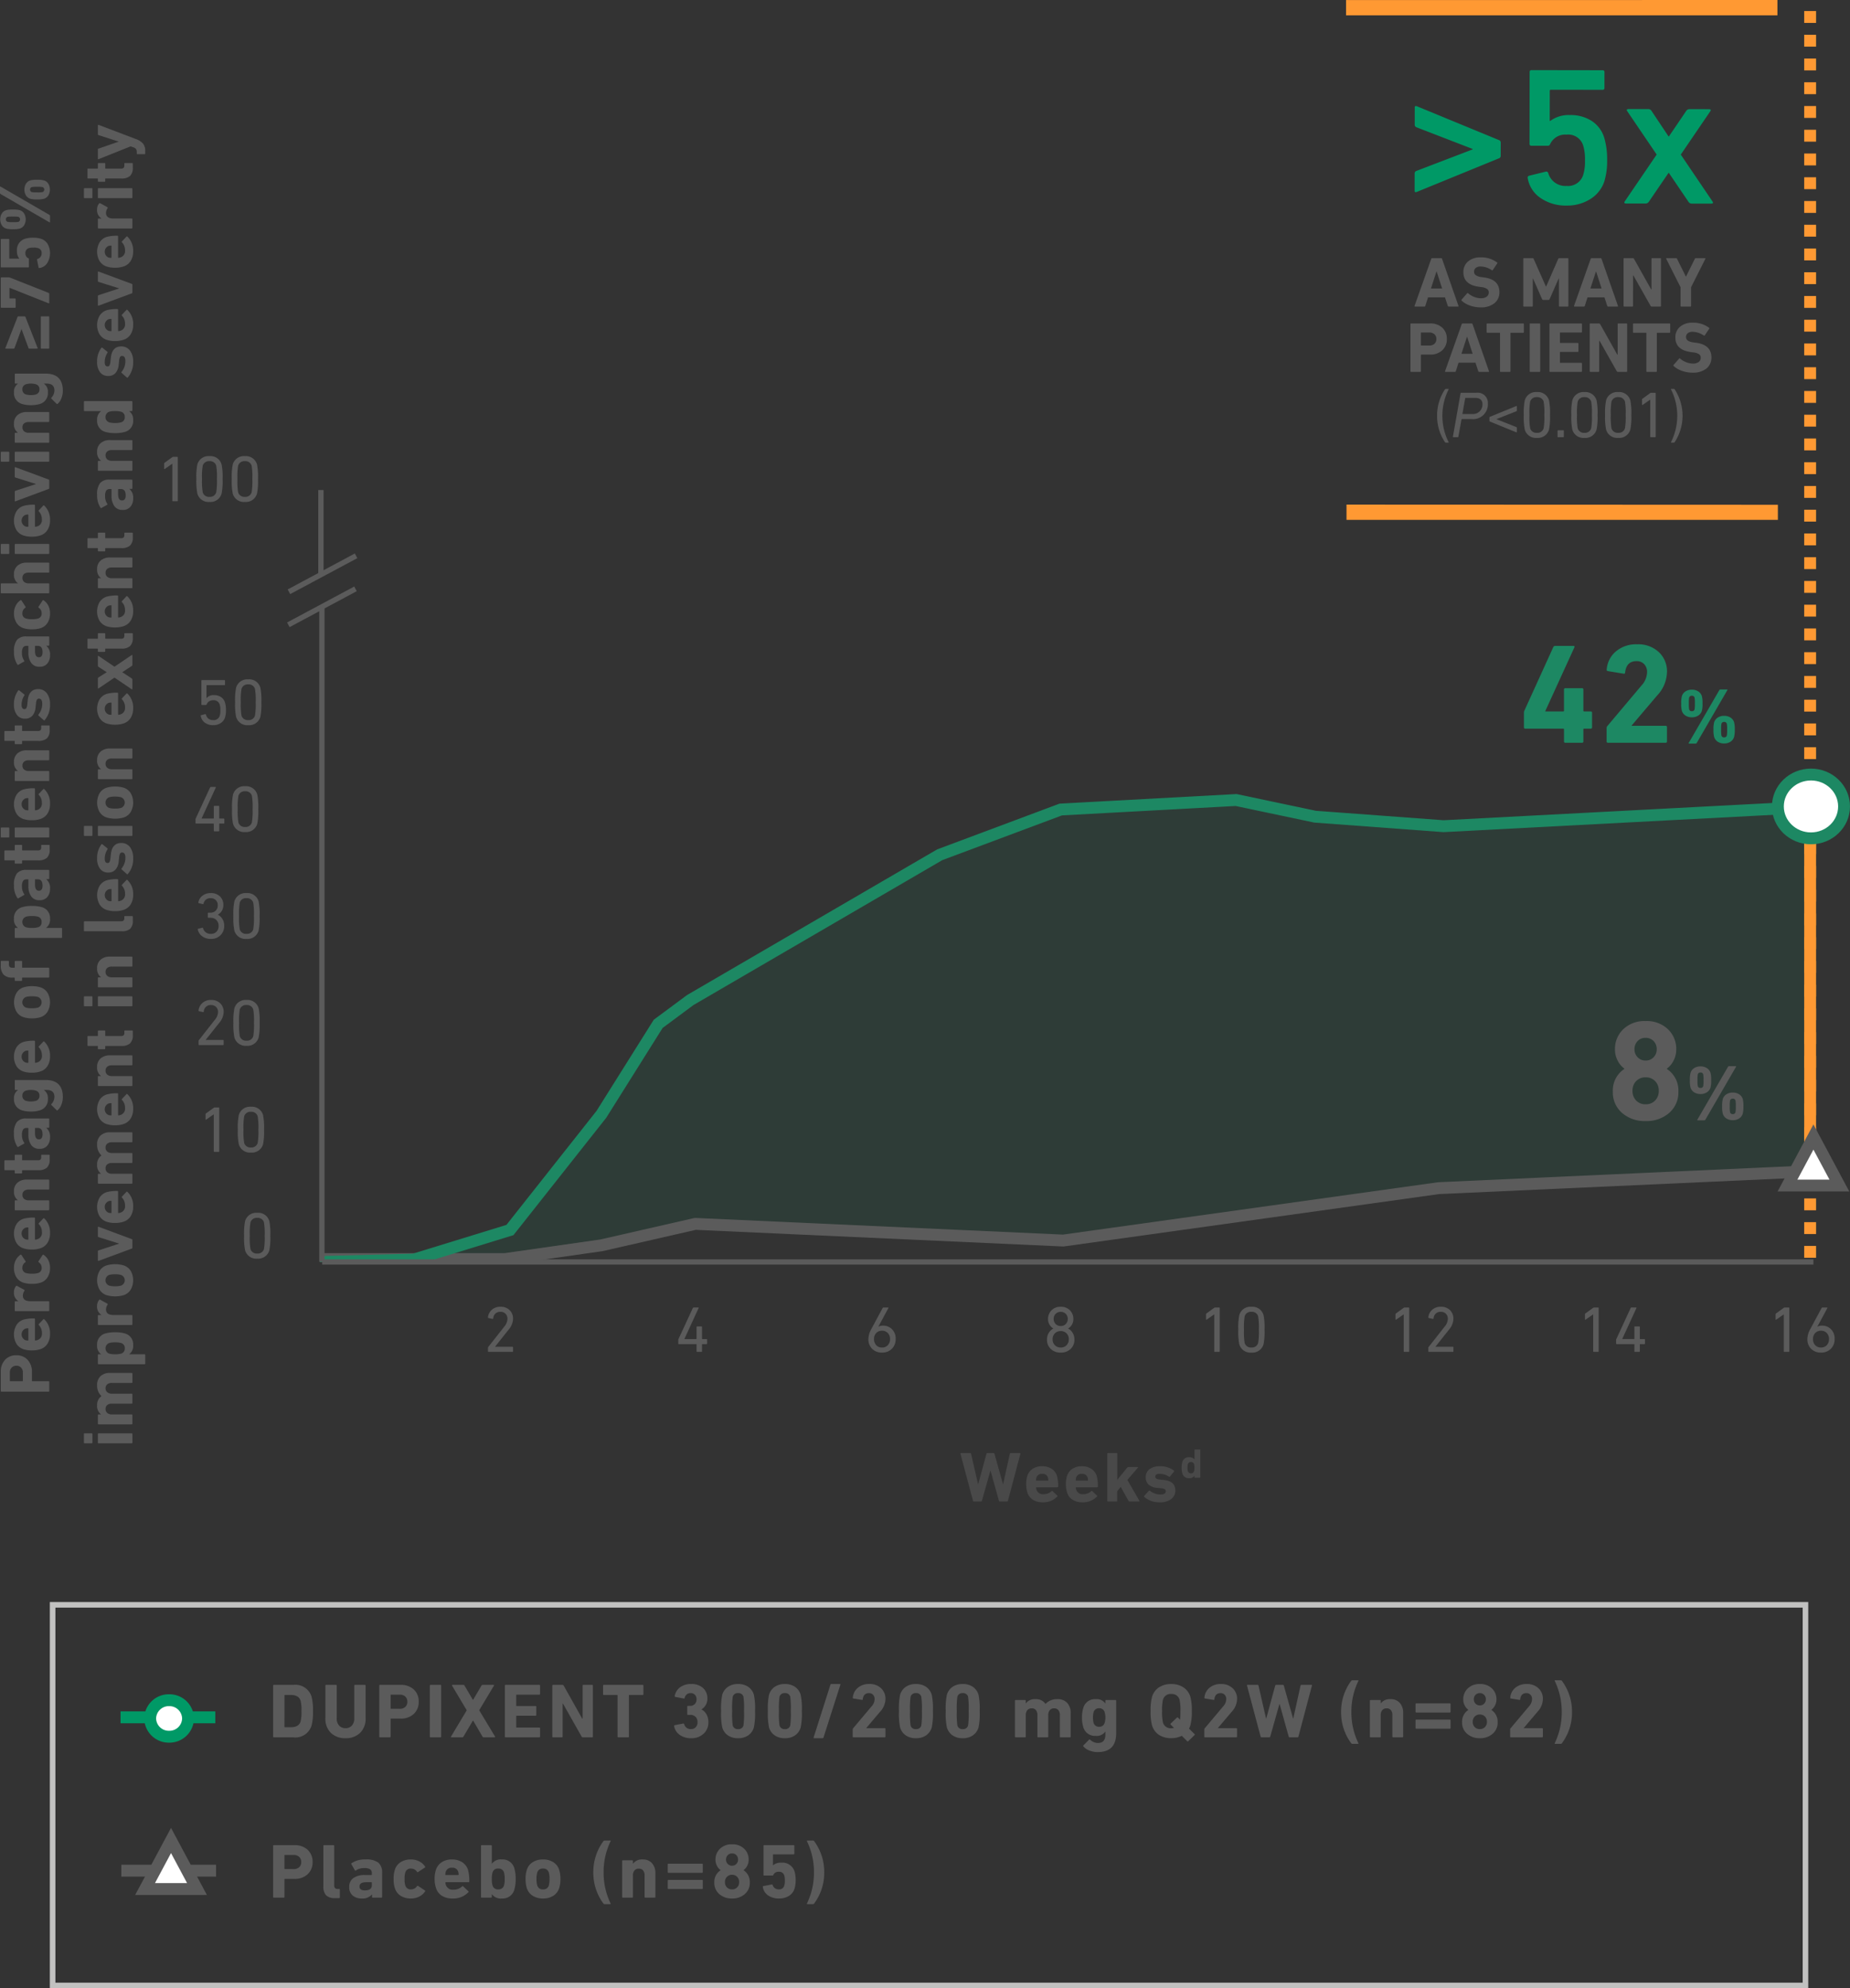 <svg id="Mobile" xmlns="http://www.w3.org/2000/svg" xmlns:xlink="http://www.w3.org/1999/xlink" width="311.552" height="334.896" viewBox="0 0 311.552 334.896">
  <rect x="0" y="0" width="311.552" height="334.896" fill="#333333" stroke="none"/>
  <defs>
    <clipPath id="clip-path">
      <path id="Path_31" data-name="Path 31" d="M1574.537,1174.915H1318.76V1275.1h255.777" transform="translate(-1318.76 -1174.915)" fill="none" stroke="#707070" stroke-width="2"/>
    </clipPath>
  </defs>
  <path id="Path_26" data-name="Path 26" d="M1353.682,1298.1l15.938-.119,28.046-5.879,61.94,2.661,63.258-8.858,61.65-2.78.3-61.75-61.345,3.209-21.627-1.6-13.309-2.808-29.529,1.6-20.379,7.621-42.006,24.468-5.407,4.011-9.566,15.243-15.4,19.485-16.2,4.983,1.212.433Z" transform="translate(-1280.576 -1086.027)" fill="#096" opacity="0.097"/>
  <path id="Path_1295" data-name="Path 1295" d="M0,57.081V0" transform="translate(304.839 140.031)" fill="none" stroke="#f93" stroke-width="2"/>
  <path id="Path_5060" data-name="Path 5060" d="M-22.774-4.7A4.329,4.329,0,0,1-20.83-8.52v-.048a3.765,3.765,0,0,1-1.116-1.32,4.015,4.015,0,0,1-.468-1.944A4.567,4.567,0,0,1-21.022-15.2a5.117,5.117,0,0,1,3.768-1.38,5.117,5.117,0,0,1,3.768,1.38,4.567,4.567,0,0,1,1.392,3.372,4.015,4.015,0,0,1-.468,1.944,3.765,3.765,0,0,1-1.116,1.32v.048A4.329,4.329,0,0,1-11.734-4.7a4.556,4.556,0,0,1-1.56,3.6A5.787,5.787,0,0,1-17.254.264,5.787,5.787,0,0,1-21.214-1.1,4.556,4.556,0,0,1-22.774-4.7Zm4.176-5.784a1.779,1.779,0,0,0,1.344.552,1.779,1.779,0,0,0,1.344-.552,1.872,1.872,0,0,0,.528-1.344A1.927,1.927,0,0,0-15.9-13.2a1.77,1.77,0,0,0-1.356-.552,1.77,1.77,0,0,0-1.356.552,1.927,1.927,0,0,0-.516,1.368A1.872,1.872,0,0,0-18.6-10.488Zm-.864,5.64A2.273,2.273,0,0,0-18.85-3.2a2.115,2.115,0,0,0,1.6.636,2.115,2.115,0,0,0,1.6-.636,2.273,2.273,0,0,0,.612-1.644,2.241,2.241,0,0,0-.612-1.62,2.115,2.115,0,0,0-1.6-.636,2.115,2.115,0,0,0-1.6.636A2.241,2.241,0,0,0-19.462-4.848ZM-8.528.013l5.135-8.866a.235.235,0,0,1,.208-.13h1.092q.13,0,.052.13L-7.176.013a.235.235,0,0,1-.208.13H-8.463Q-8.606.143-8.528.013Zm1.586-4.589a1.92,1.92,0,0,1-1.066.286,1.92,1.92,0,0,1-1.066-.286,1.473,1.473,0,0,1-.611-.78A4.486,4.486,0,0,1-9.8-6.617a4.486,4.486,0,0,1,.117-1.261,1.473,1.473,0,0,1,.611-.78,1.92,1.92,0,0,1,1.066-.286,1.92,1.92,0,0,1,1.066.286,1.473,1.473,0,0,1,.611.78,4.486,4.486,0,0,1,.117,1.261,4.486,4.486,0,0,1-.117,1.261A1.473,1.473,0,0,1-6.942-4.576Zm-1.521-1.04a.432.432,0,0,0,.455.3.432.432,0,0,0,.455-.3,4.947,4.947,0,0,0,.052-1,4.947,4.947,0,0,0-.052-1,.432.432,0,0,0-.455-.3.432.432,0,0,0-.455.3,4.947,4.947,0,0,0-.052,1A4.947,4.947,0,0,0-8.463-5.616ZM-4.251-.962A4.418,4.418,0,0,1-4.368-2.21a4.486,4.486,0,0,1,.117-1.261,1.473,1.473,0,0,1,.611-.78,1.92,1.92,0,0,1,1.066-.286,1.92,1.92,0,0,1,1.066.286,1.473,1.473,0,0,1,.611.78A4.834,4.834,0,0,1-.78-2.21,4.764,4.764,0,0,1-.9-.962a1.471,1.471,0,0,1-.611.793A1.92,1.92,0,0,1-2.574.117,1.92,1.92,0,0,1-3.64-.169,1.471,1.471,0,0,1-4.251-.962Zm1.222-.26a.421.421,0,0,0,.455.312.421.421,0,0,0,.455-.312,4.592,4.592,0,0,0,.052-.988,4.947,4.947,0,0,0-.052-1,.432.432,0,0,0-.455-.3.432.432,0,0,0-.455.3,4.947,4.947,0,0,0-.052,1A4.592,4.592,0,0,0-3.029-1.222Z" transform="translate(294.385 188.567)" fill="#5b5b5b"/>
  <path id="Path_5059" data-name="Path 5059" d="M-36.046-2.376a.212.212,0,0,1-.24-.24V-5.064a.668.668,0,0,1,.048-.288l4.9-10.776a.344.344,0,0,1,.336-.192h3.048q.24,0,.168.24l-4.9,10.728v.072h3a.127.127,0,0,0,.144-.144V-8.952a.212.212,0,0,1,.24-.24h2.784a.212.212,0,0,1,.24.24v3.528a.127.127,0,0,0,.144.144h1.08a.212.212,0,0,1,.24.24v2.424a.212.212,0,0,1-.24.24h-1.08a.127.127,0,0,0-.144.144V-.24a.212.212,0,0,1-.24.24H-29.3a.212.212,0,0,1-.24-.24V-2.232a.127.127,0,0,0-.144-.144ZM-22.366-.24V-2.472a.509.509,0,0,1,.12-.336l5.736-6.816a3.43,3.43,0,0,0,.96-2.256,1.911,1.911,0,0,0-.48-1.356,1.684,1.684,0,0,0-1.3-.516q-1.7,0-1.92,1.92,0,.24-.264.192l-2.64-.432a.216.216,0,0,1-.192-.288,4.374,4.374,0,0,1,1.512-3,5.231,5.231,0,0,1,3.624-1.224,5.032,5.032,0,0,1,3.648,1.32,4.439,4.439,0,0,1,1.368,3.336,5.966,5.966,0,0,1-1.656,3.96l-4.3,5.064v.048h5.712a.212.212,0,0,1,.24.24V-.24a.212.212,0,0,1-.24.24h-9.7A.212.212,0,0,1-22.366-.24ZM-8.528.013l5.135-8.866a.235.235,0,0,1,.208-.13h1.092q.13,0,.052.13L-7.176.013a.235.235,0,0,1-.208.13H-8.463Q-8.606.143-8.528.013Zm1.586-4.589a1.92,1.92,0,0,1-1.066.286,1.92,1.92,0,0,1-1.066-.286,1.473,1.473,0,0,1-.611-.78A4.486,4.486,0,0,1-9.8-6.617a4.486,4.486,0,0,1,.117-1.261,1.473,1.473,0,0,1,.611-.78,1.92,1.92,0,0,1,1.066-.286,1.92,1.92,0,0,1,1.066.286,1.473,1.473,0,0,1,.611.78,4.486,4.486,0,0,1,.117,1.261,4.486,4.486,0,0,1-.117,1.261A1.473,1.473,0,0,1-6.942-4.576Zm-1.521-1.04a.432.432,0,0,0,.455.3.432.432,0,0,0,.455-.3,4.947,4.947,0,0,0,.052-1,4.947,4.947,0,0,0-.052-1,.432.432,0,0,0-.455-.3.432.432,0,0,0-.455.3,4.947,4.947,0,0,0-.052,1A4.947,4.947,0,0,0-8.463-5.616ZM-4.251-.962A4.418,4.418,0,0,1-4.368-2.21a4.486,4.486,0,0,1,.117-1.261,1.473,1.473,0,0,1,.611-.78,1.92,1.92,0,0,1,1.066-.286,1.92,1.92,0,0,1,1.066.286,1.473,1.473,0,0,1,.611.78A4.834,4.834,0,0,1-.78-2.21,4.764,4.764,0,0,1-.9-.962a1.471,1.471,0,0,1-.611.793A1.92,1.92,0,0,1-2.574.117,1.92,1.92,0,0,1-3.64-.169,1.471,1.471,0,0,1-4.251-.962Zm1.222-.26a.421.421,0,0,0,.455.312.421.421,0,0,0,.455-.312,4.592,4.592,0,0,0,.052-.988,4.947,4.947,0,0,0-.052-1,.432.432,0,0,0-.455-.3.432.432,0,0,0-.455.3,4.947,4.947,0,0,0-.052,1A4.592,4.592,0,0,0-3.029-1.222Z" transform="translate(292.928 125.112)" fill="#1d8863"/>
  <line id="Line_23" data-name="Line 23" y1="211.836" transform="translate(304.84 0.023)" fill="none" stroke="#f93" stroke-miterlimit="10" stroke-width="2" stroke-dasharray="2 2"/>
  <path id="Path_5058" data-name="Path 5058" d="M.845-.13V-8.71a.115.115,0,0,1,.13-.13H4.264A2.842,2.842,0,0,1,7.319-6.851,8.924,8.924,0,0,1,7.553-4.42a8.924,8.924,0,0,1-.234,2.431A2.842,2.842,0,0,1,4.264,0H.975A.115.115,0,0,1,.845-.13ZM2.756-1.781a.069.069,0,0,0,.078.078h1q1.339,0,1.638-.975A6.519,6.519,0,0,0,5.616-4.42a6.519,6.519,0,0,0-.143-1.742q-.3-.975-1.638-.975h-1a.069.069,0,0,0-.078.078ZM13.039.143a3.412,3.412,0,0,1-2.464-.891,3.3,3.3,0,0,1-.93-2.5V-8.71a.115.115,0,0,1,.13-.13h1.651a.115.115,0,0,1,.13.13V-3.2a1.722,1.722,0,0,0,.4,1.216,1.4,1.4,0,0,0,1.079.436,1.379,1.379,0,0,0,1.072-.436,1.74,1.74,0,0,0,.4-1.216V-8.71a.115.115,0,0,1,.13-.13h1.651a.115.115,0,0,1,.13.13v5.46a3.3,3.3,0,0,1-.93,2.5A3.394,3.394,0,0,1,13.039.143ZM20.5,0H18.85a.115.115,0,0,1-.13-.13V-8.71a.115.115,0,0,1,.13-.13h3.432a3.151,3.151,0,0,1,2.256.78,2.711,2.711,0,0,1,.825,2.067,2.689,2.689,0,0,1-.832,2.048,3.14,3.14,0,0,1-2.249.786H20.709a.069.069,0,0,0-.078.078V-.13A.115.115,0,0,1,20.5,0Zm1.664-4.81a1.335,1.335,0,0,0,.942-.319,1.12,1.12,0,0,0,.344-.865,1.141,1.141,0,0,0-.344-.871,1.318,1.318,0,0,0-.942-.325H20.709a.069.069,0,0,0-.078.078v2.223a.069.069,0,0,0,.078.078Zm5.07,4.68V-8.71a.115.115,0,0,1,.13-.13h1.651a.115.115,0,0,1,.13.13V-.13a.115.115,0,0,1-.13.13H27.365A.115.115,0,0,1,27.235-.13ZM38.129,0H36.322A.245.245,0,0,1,36.1-.13L34.528-2.821h-.039L32.9-.13a.245.245,0,0,1-.221.13H30.888A.093.093,0,0,1,30.8-.052a.093.093,0,0,1,.013-.1l2.639-4.407L30.992-8.684q-.078-.156.078-.156h1.807a.235.235,0,0,1,.208.13l1.4,2.392h.039l1.4-2.392a.235.235,0,0,1,.208-.13h1.807q.156,0,.078.156l-2.47,4.121L38.207-.156Q38.285,0,38.129,0Zm1.742-.13V-8.71A.115.115,0,0,1,40-8.84h5.668a.115.115,0,0,1,.13.13v1.391a.115.115,0,0,1-.13.13H41.86a.069.069,0,0,0-.078.078v1.755a.069.069,0,0,0,.078.078h3.172a.115.115,0,0,1,.13.13V-3.77a.115.115,0,0,1-.13.13H41.86a.069.069,0,0,0-.078.078v1.833a.069.069,0,0,0,.078.078h3.809a.115.115,0,0,1,.13.13V-.13a.115.115,0,0,1-.13.13H40A.115.115,0,0,1,39.871-.13Zm7.995,0V-8.71A.115.115,0,0,1,48-8.84h1.56a.245.245,0,0,1,.221.13L52.9-3.146h.065V-8.71a.115.115,0,0,1,.13-.13h1.469a.115.115,0,0,1,.13.13V-.13a.115.115,0,0,1-.13.13H53.014a.245.245,0,0,1-.221-.13L49.66-5.681H49.6V-.13a.115.115,0,0,1-.13.13H48A.115.115,0,0,1,47.866-.13ZM60.632,0H58.981a.115.115,0,0,1-.13-.13V-7.059a.069.069,0,0,0-.078-.078H56.537a.115.115,0,0,1-.13-.13V-8.71a.115.115,0,0,1,.13-.13h6.539a.115.115,0,0,1,.13.13v1.443a.115.115,0,0,1-.13.13H60.84a.069.069,0,0,0-.078.078V-.13A.115.115,0,0,1,60.632,0ZM68.38-1.885a.132.132,0,0,1,.1-.169l1.43-.273a.135.135,0,0,1,.156.1,1.113,1.113,0,0,0,1.157.832,1.036,1.036,0,0,0,.793-.319,1.157,1.157,0,0,0,.3-.825,1.239,1.239,0,0,0-.331-.917,1.221,1.221,0,0,0-.9-.331h-.377a.115.115,0,0,1-.13-.13V-5.174a.115.115,0,0,1,.13-.13h.351a1.072,1.072,0,0,0,.793-.3,1.089,1.089,0,0,0,.3-.806,1.062,1.062,0,0,0-.267-.754.955.955,0,0,0-.734-.286.969.969,0,0,0-1,.819.121.121,0,0,1-.156.091l-1.417-.273q-.13-.026-.1-.143a2.265,2.265,0,0,1,.891-1.469,3.015,3.015,0,0,1,1.878-.559,2.828,2.828,0,0,1,2,.676,2.3,2.3,0,0,1,.728,1.768,2.06,2.06,0,0,1-.988,1.82v.026a1.959,1.959,0,0,1,.813.78,2.554,2.554,0,0,1,.344,1.365A2.519,2.519,0,0,1,73.326-.6a2.943,2.943,0,0,1-2.074.748A3.27,3.27,0,0,1,69.336-.4,2.266,2.266,0,0,1,68.38-1.885Zm8.1.221a11.5,11.5,0,0,1-.195-2.756,11.5,11.5,0,0,1,.195-2.756,2.485,2.485,0,0,1,.956-1.333,2.924,2.924,0,0,1,1.709-.474,2.924,2.924,0,0,1,1.71.474,2.485,2.485,0,0,1,.955,1.333A11.5,11.5,0,0,1,82-4.42a11.5,11.5,0,0,1-.195,2.756,2.485,2.485,0,0,1-.955,1.333,2.924,2.924,0,0,1-1.71.475,2.924,2.924,0,0,1-1.709-.475A2.485,2.485,0,0,1,76.479-1.664Zm1.768-.325a.843.843,0,0,0,.9.6.843.843,0,0,0,.9-.6,14.135,14.135,0,0,0,.1-2.431,14.135,14.135,0,0,0-.1-2.431.843.843,0,0,0-.9-.6.843.843,0,0,0-.9.6,14.134,14.134,0,0,0-.1,2.431A14.134,14.134,0,0,0,78.247-1.989Zm6.11.325a11.5,11.5,0,0,1-.195-2.756,11.5,11.5,0,0,1,.195-2.756,2.485,2.485,0,0,1,.956-1.333,2.924,2.924,0,0,1,1.709-.474,2.924,2.924,0,0,1,1.71.474,2.485,2.485,0,0,1,.955,1.333,11.5,11.5,0,0,1,.195,2.756,11.5,11.5,0,0,1-.195,2.756,2.485,2.485,0,0,1-.955,1.333,2.924,2.924,0,0,1-1.71.475,2.924,2.924,0,0,1-1.709-.475A2.485,2.485,0,0,1,84.357-1.664Zm1.768-.325a.843.843,0,0,0,.9.6.843.843,0,0,0,.9-.6,14.135,14.135,0,0,0,.1-2.431,14.135,14.135,0,0,0-.1-2.431.843.843,0,0,0-.9-.6.843.843,0,0,0-.9.6,14.134,14.134,0,0,0-.1,2.431A14.134,14.134,0,0,0,86.125-1.989Zm5.746,2,2.821-8.866a.163.163,0,0,1,.169-.13h1.417q.13,0,.091.13L93.535.013a.163.163,0,0,1-.169.13h-1.4Q91.832.143,91.871.013ZM98.449-.13V-1.339a.276.276,0,0,1,.065-.182l3.107-3.692a1.858,1.858,0,0,0,.52-1.222,1.035,1.035,0,0,0-.26-.735.912.912,0,0,0-.7-.28q-.923,0-1.04,1.04,0,.13-.143.1l-1.43-.234a.117.117,0,0,1-.1-.156,2.369,2.369,0,0,1,.819-1.625,2.834,2.834,0,0,1,1.963-.663,2.725,2.725,0,0,1,1.976.715,2.4,2.4,0,0,1,.741,1.807,3.232,3.232,0,0,1-.9,2.145l-2.327,2.743v.026h3.094a.115.115,0,0,1,.13.13V-.13a.115.115,0,0,1-.13.13H98.579A.115.115,0,0,1,98.449-.13Zm7.982-1.534a11.5,11.5,0,0,1-.195-2.756,11.5,11.5,0,0,1,.195-2.756,2.485,2.485,0,0,1,.956-1.333,2.924,2.924,0,0,1,1.709-.474,2.924,2.924,0,0,1,1.71.474,2.485,2.485,0,0,1,.955,1.333,11.5,11.5,0,0,1,.195,2.756,11.5,11.5,0,0,1-.195,2.756,2.485,2.485,0,0,1-.955,1.333,2.924,2.924,0,0,1-1.71.475,2.924,2.924,0,0,1-1.709-.475A2.485,2.485,0,0,1,106.431-1.664Zm1.768-.325a.843.843,0,0,0,.9.6.843.843,0,0,0,.9-.6,14.135,14.135,0,0,0,.1-2.431,14.135,14.135,0,0,0-.1-2.431.843.843,0,0,0-.9-.6.843.843,0,0,0-.9.6,14.134,14.134,0,0,0-.1,2.431A14.134,14.134,0,0,0,108.2-1.989Zm6.11.325a11.5,11.5,0,0,1-.195-2.756,11.5,11.5,0,0,1,.195-2.756,2.485,2.485,0,0,1,.956-1.333,2.924,2.924,0,0,1,1.709-.474,2.924,2.924,0,0,1,1.71.474,2.485,2.485,0,0,1,.955,1.333,11.5,11.5,0,0,1,.195,2.756,11.5,11.5,0,0,1-.195,2.756,2.485,2.485,0,0,1-.955,1.333,2.924,2.924,0,0,1-1.71.475,2.924,2.924,0,0,1-1.709-.475A2.485,2.485,0,0,1,114.309-1.664Zm1.768-.325a.843.843,0,0,0,.9.6.843.843,0,0,0,.9-.6,14.135,14.135,0,0,0,.1-2.431,14.135,14.135,0,0,0-.1-2.431.843.843,0,0,0-.9-.6.843.843,0,0,0-.9.6,14.134,14.134,0,0,0-.1,2.431A14.134,14.134,0,0,0,116.077-1.989ZM135.031,0h-1.56a.115.115,0,0,1-.13-.13V-3.744a1.274,1.274,0,0,0-.254-.839.9.9,0,0,0-.734-.306.881.881,0,0,0-.715.312,1.258,1.258,0,0,0-.26.832V-.13a.115.115,0,0,1-.13.13h-1.56a.115.115,0,0,1-.13-.13V-3.744a1.3,1.3,0,0,0-.247-.839.881.881,0,0,0-.728-.306.9.9,0,0,0-.728.312,1.258,1.258,0,0,0-.26.832V-.13a.115.115,0,0,1-.13.13H125.9a.115.115,0,0,1-.13-.13V-6.162a.115.115,0,0,1,.13-.13h1.56a.115.115,0,0,1,.13.13v.442h.013a1.874,1.874,0,0,1,1.625-.715,1.93,1.93,0,0,1,1.69.793h.013a2.6,2.6,0,0,1,1.976-.793,2.142,2.142,0,0,1,1.671.637,2.436,2.436,0,0,1,.578,1.7V-.13A.115.115,0,0,1,135.031,0Zm4.654,2.483a3.678,3.678,0,0,1-1.371-.266,2.415,2.415,0,0,1-1.008-.683.134.134,0,0,1,.013-.2L138.242.4a.127.127,0,0,1,.195,0,1.925,1.925,0,0,0,1.3.546Q141,.949,141-.442V-.975h-.013a1.748,1.748,0,0,1-1.612.728,2.024,2.024,0,0,1-2.106-1.521,5.363,5.363,0,0,1-.208-1.573,5.282,5.282,0,0,1,.208-1.573,2.024,2.024,0,0,1,2.106-1.521,1.748,1.748,0,0,1,1.612.728H141v-.455a.115.115,0,0,1,.13-.13h1.56a.115.115,0,0,1,.13.13V-.676Q142.818,2.483,139.685,2.483Zm.26-4.264a.9.9,0,0,0,.936-.676A2.836,2.836,0,0,0,141-3.341a2.836,2.836,0,0,0-.117-.884.9.9,0,0,0-.936-.676.914.914,0,0,0-.936.676,3.344,3.344,0,0,0-.1.884,3.344,3.344,0,0,0,.1.884A.914.914,0,0,0,139.945-1.781Zm16.068,1.4L154.973.637a.127.127,0,0,1-.2,0l-.9-.9a3.955,3.955,0,0,1-1.794.4A3.688,3.688,0,0,1,150.053-.4,2.867,2.867,0,0,1,148.863-2a8.659,8.659,0,0,1-.247-2.418,8.659,8.659,0,0,1,.247-2.418,2.867,2.867,0,0,1,1.189-1.6,3.688,3.688,0,0,1,2.035-.546,3.688,3.688,0,0,1,2.035.546,2.867,2.867,0,0,1,1.189,1.6,8.66,8.66,0,0,1,.247,2.418A8.66,8.66,0,0,1,155.311-2a5.571,5.571,0,0,1-.221.533l.923.91A.114.114,0,0,1,156.013-.377Zm-3.926-1.157a1.836,1.836,0,0,0,.468-.052L152-2.145a.114.114,0,0,1,0-.182l1.04-.988a.127.127,0,0,1,.195,0l.351.351a13.432,13.432,0,0,0,.052-1.456,7.723,7.723,0,0,0-.143-1.911,1.328,1.328,0,0,0-1.4-.975,1.328,1.328,0,0,0-1.4.975,7.724,7.724,0,0,0-.143,1.911,7.724,7.724,0,0,0,.143,1.911A1.328,1.328,0,0,0,152.087-1.534Zm5.577,1.4V-1.339a.276.276,0,0,1,.065-.182l3.107-3.692a1.858,1.858,0,0,0,.52-1.222,1.035,1.035,0,0,0-.26-.735.912.912,0,0,0-.7-.28q-.923,0-1.04,1.04,0,.13-.143.1l-1.43-.234a.117.117,0,0,1-.1-.156A2.369,2.369,0,0,1,158.5-8.32a2.834,2.834,0,0,1,1.963-.663,2.725,2.725,0,0,1,1.976.715,2.4,2.4,0,0,1,.741,1.807,3.232,3.232,0,0,1-.9,2.145l-2.327,2.743v.026h3.094a.115.115,0,0,1,.13.13V-.13a.115.115,0,0,1-.13.13h-5.252A.115.115,0,0,1,157.664-.13ZM173.342,0h-1.3a.163.163,0,0,1-.169-.13l-1.534-5.5h-.026l-1.547,5.5A.163.163,0,0,1,168.6,0h-1.3a.156.156,0,0,1-.156-.13l-2.288-8.58q-.026-.13.1-.13h1.677a.145.145,0,0,1,.156.13l1.274,5.551h.026L169.6-8.71a.163.163,0,0,1,.169-.13H170.9a.156.156,0,0,1,.156.13l1.56,5.551h.026l1.222-5.551a.135.135,0,0,1,.156-.13h1.664q.13,0,.1.13L173.511-.13A.152.152,0,0,1,173.342,0Zm9.035.962A8.649,8.649,0,0,1,180.7-4.264a8.686,8.686,0,0,1,1.677-5.226.256.256,0,0,1,.208-.13h.936q.143,0,.078.13a11.839,11.839,0,0,0-1.17,5.226A11.839,11.839,0,0,0,183.6.962q.065.13-.078.13h-.936A.256.256,0,0,1,182.377.962ZM191.022,0h-1.56a.115.115,0,0,1-.13-.13V-3.744a1.3,1.3,0,0,0-.247-.839.881.881,0,0,0-.728-.306.9.9,0,0,0-.728.312,1.258,1.258,0,0,0-.26.832V-.13a.115.115,0,0,1-.13.13h-1.56a.115.115,0,0,1-.13-.13V-6.162a.115.115,0,0,1,.13-.13h1.56a.115.115,0,0,1,.13.13v.442h.013a1.874,1.874,0,0,1,1.625-.715,1.988,1.988,0,0,1,1.586.644,2.5,2.5,0,0,1,.559,1.7V-.13A.115.115,0,0,1,191.022,0Zm2.34-4.186a.115.115,0,0,1-.13-.13V-5.59a.115.115,0,0,1,.13-.13H199a.115.115,0,0,1,.13.13v1.274a.115.115,0,0,1-.13.13Zm0,2.73a.115.115,0,0,1-.13-.13V-2.86a.115.115,0,0,1,.13-.13H199a.115.115,0,0,1,.13.13v1.274a.115.115,0,0,1-.13.13Zm7.709-1.092a2.345,2.345,0,0,1,1.053-2.067v-.026a2.04,2.04,0,0,1-.6-.715,2.175,2.175,0,0,1-.253-1.053,2.474,2.474,0,0,1,.754-1.826,2.772,2.772,0,0,1,2.041-.748,2.772,2.772,0,0,1,2.041.748,2.474,2.474,0,0,1,.754,1.826,2.175,2.175,0,0,1-.253,1.053,2.04,2.04,0,0,1-.6.715v.026a2.345,2.345,0,0,1,1.053,2.067,2.468,2.468,0,0,1-.845,1.95,3.134,3.134,0,0,1-2.145.741A3.134,3.134,0,0,1,201.916-.6,2.468,2.468,0,0,1,201.071-2.548Zm2.262-3.133a.964.964,0,0,0,.728.3.964.964,0,0,0,.728-.3,1.014,1.014,0,0,0,.286-.728,1.044,1.044,0,0,0-.28-.741.959.959,0,0,0-.734-.3.959.959,0,0,0-.734.3,1.044,1.044,0,0,0-.279.741A1.014,1.014,0,0,0,203.333-5.681Zm-.468,3.055a1.231,1.231,0,0,0,.331.891,1.146,1.146,0,0,0,.865.344,1.146,1.146,0,0,0,.865-.344,1.231,1.231,0,0,0,.331-.891,1.214,1.214,0,0,0-.331-.877,1.146,1.146,0,0,0-.865-.345,1.146,1.146,0,0,0-.865.345A1.214,1.214,0,0,0,202.865-2.626Zm6.3,2.5V-1.339a.276.276,0,0,1,.065-.182l3.107-3.692a1.858,1.858,0,0,0,.52-1.222,1.035,1.035,0,0,0-.26-.735.912.912,0,0,0-.7-.28q-.923,0-1.04,1.04,0,.13-.143.1l-1.43-.234a.117.117,0,0,1-.1-.156A2.369,2.369,0,0,1,210-8.32a2.834,2.834,0,0,1,1.963-.663,2.725,2.725,0,0,1,1.976.715,2.4,2.4,0,0,1,.741,1.807,3.232,3.232,0,0,1-.9,2.145l-2.327,2.743v.026h3.094a.115.115,0,0,1,.13.13V-.13a.115.115,0,0,1-.13.13H209.3A.115.115,0,0,1,209.17-.13ZM216.684.962a11.839,11.839,0,0,0,1.17-5.226,11.839,11.839,0,0,0-1.17-5.226q-.065-.13.078-.13h.936a.256.256,0,0,1,.208.13,8.686,8.686,0,0,1,1.677,5.226A8.649,8.649,0,0,1,217.906.962a.256.256,0,0,1-.208.13h-.936Q216.619,1.092,216.684.962Z" transform="translate(45.152 292.638)" fill="#5b5b5b"/>
  <path id="Path_5057" data-name="Path 5057" d="M2.626,0H.975a.115.115,0,0,1-.13-.13V-8.71a.115.115,0,0,1,.13-.13H4.407a3.151,3.151,0,0,1,2.256.78,2.711,2.711,0,0,1,.826,2.067,2.689,2.689,0,0,1-.832,2.048,3.14,3.14,0,0,1-2.249.786H2.834a.069.069,0,0,0-.078.078V-.13A.115.115,0,0,1,2.626,0ZM4.29-4.81a1.335,1.335,0,0,0,.943-.319,1.12,1.12,0,0,0,.344-.865,1.141,1.141,0,0,0-.344-.871,1.318,1.318,0,0,0-.943-.325H2.834a.069.069,0,0,0-.078.078v2.223a.069.069,0,0,0,.078.078ZM11.947.078h-.689A2,2,0,0,1,9.763-.4a2.153,2.153,0,0,1-.455-1.528V-8.71a.115.115,0,0,1,.13-.13H11a.115.115,0,0,1,.13.13v6.643q0,.6.546.6h.273a.115.115,0,0,1,.13.13V-.052A.115.115,0,0,1,11.947.078ZM19.071,0H17.628a.115.115,0,0,1-.13-.13V-.546h-.013a2.05,2.05,0,0,1-1.729.689,2.289,2.289,0,0,1-1.495-.488,1.745,1.745,0,0,1-.6-1.436,1.754,1.754,0,0,1,.7-1.521,3.2,3.2,0,0,1,1.911-.507h1.118a.069.069,0,0,0,.078-.078v-.234a.754.754,0,0,0-.28-.657,1.817,1.817,0,0,0-1.007-.2,2.3,2.3,0,0,0-1.4.4q-.1.078-.169-.026l-.585-1.027a.12.12,0,0,1,.039-.182,3.978,3.978,0,0,1,2.34-.624,3.361,3.361,0,0,1,2.158.539A2.155,2.155,0,0,1,19.2-4.16V-.13A.115.115,0,0,1,19.071,0ZM16.3-1.222q1.17,0,1.17-.871v-.429a.069.069,0,0,0-.078-.078H16.51q-1.118,0-1.118.715Q15.392-1.222,16.3-1.222ZM24.05.143a3.154,3.154,0,0,1-1.729-.455,2.342,2.342,0,0,1-.988-1.326,4.714,4.714,0,0,1-.195-1.508,4.787,4.787,0,0,1,.195-1.508,2.342,2.342,0,0,1,.988-1.326,3.154,3.154,0,0,1,1.729-.455,2.993,2.993,0,0,1,1.4.325,2.547,2.547,0,0,1,.975.858.127.127,0,0,1-.026.182l-1.131.741a.127.127,0,0,1-.195-.026,1.183,1.183,0,0,0-1-.546.914.914,0,0,0-.975.676,3.59,3.59,0,0,0-.117,1.079A3.59,3.59,0,0,0,23.1-2.067a.914.914,0,0,0,.975.676,1.183,1.183,0,0,0,1-.546.127.127,0,0,1,.195-.026l1.131.741a.127.127,0,0,1,.026.182,2.547,2.547,0,0,1-.975.858A2.993,2.993,0,0,1,24.05.143Zm6.994,0a3.219,3.219,0,0,1-1.788-.468,2.391,2.391,0,0,1-.994-1.326,4.714,4.714,0,0,1-.221-1.495,4.8,4.8,0,0,1,.208-1.508,2.4,2.4,0,0,1,.988-1.313,3.064,3.064,0,0,1,1.716-.468,3.08,3.08,0,0,1,1.735.468,2.411,2.411,0,0,1,.982,1.3,6.854,6.854,0,0,1,.208,1.937q0,.13-.143.13H29.926a.069.069,0,0,0-.078.078,1.911,1.911,0,0,0,.078.351,1.2,1.2,0,0,0,1.3.832A2.038,2.038,0,0,0,32.669-1.9q.117-.091.182,0l.858.806q.1.091.013.182A3.5,3.5,0,0,1,31.044.143ZM29.926-3.809h2.08a.069.069,0,0,0,.078-.078,1.651,1.651,0,0,0-.065-.468.994.994,0,0,0-1.053-.689.994.994,0,0,0-1.053.689,1.651,1.651,0,0,0-.065.468A.069.069,0,0,0,29.926-3.809ZM39.338.143a1.829,1.829,0,0,1-1.651-.728h-.013V-.13a.115.115,0,0,1-.13.13h-1.56a.115.115,0,0,1-.13-.13V-8.71a.115.115,0,0,1,.13-.13h1.56a.115.115,0,0,1,.13.13v3h.013a1.829,1.829,0,0,1,1.651-.728A2.039,2.039,0,0,1,41.47-4.927a6.037,6.037,0,0,1,.221,1.781,6.037,6.037,0,0,1-.221,1.781A2.039,2.039,0,0,1,39.338.143Zm-.585-1.534a.926.926,0,0,0,.975-.676,3.749,3.749,0,0,0,.117-1.079,3.831,3.831,0,0,0-.117-1.079.914.914,0,0,0-.975-.676.905.905,0,0,0-.962.676,3.831,3.831,0,0,0-.117,1.079,3.831,3.831,0,0,0,.117,1.079A.918.918,0,0,0,38.753-1.391ZM48.022-.312a3.154,3.154,0,0,1-1.729.455,3.153,3.153,0,0,1-1.736-.461,2.361,2.361,0,0,1-.994-1.307,5.083,5.083,0,0,1-.208-1.521,5.083,5.083,0,0,1,.208-1.521,2.361,2.361,0,0,1,.994-1.307,3.153,3.153,0,0,1,1.736-.461,3.153,3.153,0,0,1,1.736.461,2.361,2.361,0,0,1,.994,1.307,5.083,5.083,0,0,1,.208,1.521,5.083,5.083,0,0,1-.208,1.521A2.382,2.382,0,0,1,48.022-.312Zm-2.7-1.755a.926.926,0,0,0,.975.676.926.926,0,0,0,.975-.676,3.749,3.749,0,0,0,.117-1.079,3.749,3.749,0,0,0-.117-1.079.926.926,0,0,0-.975-.676.926.926,0,0,0-.975.676A3.749,3.749,0,0,0,45.2-3.146,3.749,3.749,0,0,0,45.318-2.067ZM56.446.962a8.649,8.649,0,0,1-1.677-5.226A8.686,8.686,0,0,1,56.446-9.49a.256.256,0,0,1,.208-.13h.936q.143,0,.078.13A11.839,11.839,0,0,0,56.5-4.264,11.839,11.839,0,0,0,57.668.962q.065.13-.078.13h-.936A.256.256,0,0,1,56.446.962ZM65.091,0h-1.56a.115.115,0,0,1-.13-.13V-3.744a1.3,1.3,0,0,0-.247-.839.881.881,0,0,0-.728-.306.9.9,0,0,0-.728.312,1.258,1.258,0,0,0-.26.832V-.13a.115.115,0,0,1-.13.13h-1.56a.115.115,0,0,1-.13-.13V-6.162a.115.115,0,0,1,.13-.13h1.56a.115.115,0,0,1,.13.13v.442h.013a1.874,1.874,0,0,1,1.625-.715,1.988,1.988,0,0,1,1.586.644,2.5,2.5,0,0,1,.559,1.7V-.13A.115.115,0,0,1,65.091,0Zm2.34-4.186a.115.115,0,0,1-.13-.13V-5.59a.115.115,0,0,1,.13-.13h5.642a.115.115,0,0,1,.13.13v1.274a.115.115,0,0,1-.13.13Zm0,2.73a.115.115,0,0,1-.13-.13V-2.86a.115.115,0,0,1,.13-.13h5.642a.115.115,0,0,1,.13.13v1.274a.115.115,0,0,1-.13.13ZM75.14-2.548a2.345,2.345,0,0,1,1.053-2.067v-.026a2.039,2.039,0,0,1-.6-.715,2.175,2.175,0,0,1-.254-1.053,2.474,2.474,0,0,1,.754-1.826,2.772,2.772,0,0,1,2.041-.748,2.771,2.771,0,0,1,2.041.748,2.474,2.474,0,0,1,.754,1.826,2.175,2.175,0,0,1-.253,1.053,2.039,2.039,0,0,1-.6.715v.026A2.345,2.345,0,0,1,81.12-2.548,2.468,2.468,0,0,1,80.275-.6,3.134,3.134,0,0,1,78.13.143,3.134,3.134,0,0,1,75.985-.6,2.468,2.468,0,0,1,75.14-2.548ZM77.4-5.681a.964.964,0,0,0,.728.3.964.964,0,0,0,.728-.3,1.014,1.014,0,0,0,.286-.728,1.044,1.044,0,0,0-.279-.741.959.959,0,0,0-.735-.3.959.959,0,0,0-.734.3,1.044,1.044,0,0,0-.28.741A1.014,1.014,0,0,0,77.4-5.681Zm-.468,3.055a1.231,1.231,0,0,0,.331.891,1.146,1.146,0,0,0,.865.344,1.146,1.146,0,0,0,.865-.344,1.231,1.231,0,0,0,.331-.891,1.214,1.214,0,0,0-.331-.877,1.146,1.146,0,0,0-.865-.345,1.146,1.146,0,0,0-.865.345A1.214,1.214,0,0,0,76.934-2.626Zm6.383.819q-.026-.117.1-.143l1.4-.273a.135.135,0,0,1,.156.1,1.018,1.018,0,0,0,1.027.728.862.862,0,0,0,.923-.624,2.593,2.593,0,0,0,.1-.858,2.647,2.647,0,0,0-.1-.871.861.861,0,0,0-.923-.611.908.908,0,0,0-.9.507.177.177,0,0,1-.169.13H83.551a.115.115,0,0,1-.13-.13V-8.71a.115.115,0,0,1,.13-.13h4.94a.115.115,0,0,1,.13.13v1.287a.115.115,0,0,1-.13.13H85.1a.069.069,0,0,0-.078.078v1.742h.039a1.93,1.93,0,0,1,1.326-.416A2.135,2.135,0,0,1,88.66-4.394a5.108,5.108,0,0,1,.182,1.508,4.523,4.523,0,0,1-.195,1.378,2.192,2.192,0,0,1-.955,1.222,3.1,3.1,0,0,1-1.658.429A3.076,3.076,0,0,1,84.175-.4,2.02,2.02,0,0,1,83.317-1.807ZM90.753.962a11.839,11.839,0,0,0,1.17-5.226,11.839,11.839,0,0,0-1.17-5.226q-.065-.13.078-.13h.936a.256.256,0,0,1,.208.13,8.686,8.686,0,0,1,1.677,5.226A8.649,8.649,0,0,1,91.975.962a.256.256,0,0,1-.208.13h-.936Q90.688,1.092,90.753.962Z" transform="translate(45.152 319.639)" fill="#5b5b5b"/>
  <path id="Path_5056" data-name="Path 5056" d="M28.73,9H27.206a.106.106,0,0,1-.12-.12V.96a.106.106,0,0,1,.12-.12h3.168a2.909,2.909,0,0,1,2.082.72,2.5,2.5,0,0,1,.762,1.908,2.482,2.482,0,0,1-.768,1.89,2.9,2.9,0,0,1-2.076.726H28.922a.064.064,0,0,0-.072.072V8.88A.106.106,0,0,1,28.73,9Zm1.536-4.44a1.232,1.232,0,0,0,.87-.294,1.034,1.034,0,0,0,.318-.8,1.053,1.053,0,0,0-.318-.8,1.217,1.217,0,0,0-.87-.3H28.922a.064.064,0,0,0-.072.072V4.488a.064.064,0,0,0,.072.072Zm6.54,4.572a2.971,2.971,0,0,1-1.65-.432,2.207,2.207,0,0,1-.918-1.224,4.351,4.351,0,0,1-.2-1.38A4.43,4.43,0,0,1,34.226,4.7a2.216,2.216,0,0,1,.912-1.212,3.153,3.153,0,0,1,3.186,0,2.226,2.226,0,0,1,.906,1.2,6.326,6.326,0,0,1,.192,1.788q0,.12-.132.12H35.774a.064.064,0,0,0-.072.072A1.763,1.763,0,0,0,35.774,7a1.107,1.107,0,0,0,1.2.768,1.881,1.881,0,0,0,1.332-.516q.108-.084.168,0l.792.744q.1.084.012.168A3.227,3.227,0,0,1,36.806,9.132ZM35.774,5.484h1.92a.064.064,0,0,0,.072-.072,1.524,1.524,0,0,0-.06-.432,1.061,1.061,0,0,0-1.944,0,1.524,1.524,0,0,0-.06.432A.064.064,0,0,0,35.774,5.484ZM42.206,9h-1.44a.106.106,0,0,1-.12-.12V3.312a.106.106,0,0,1,.12-.12h1.44a.106.106,0,0,1,.12.12V3.8h.012A1.617,1.617,0,0,1,43.85,3.06a1.517,1.517,0,0,1,1.02.348.127.127,0,0,1,.036.168L44.234,4.8a.13.13,0,0,1-.168.024,1.477,1.477,0,0,0-.84-.264q-.9.036-.9,1.26V8.88A.106.106,0,0,1,42.206,9Zm5.736.132a2.912,2.912,0,0,1-1.6-.42,2.162,2.162,0,0,1-.912-1.224,4.351,4.351,0,0,1-.18-1.392,4.419,4.419,0,0,1,.18-1.392,2.162,2.162,0,0,1,.912-1.224,2.912,2.912,0,0,1,1.6-.42,2.763,2.763,0,0,1,1.3.3,2.351,2.351,0,0,1,.9.792.117.117,0,0,1-.024.168L49.07,5a.118.118,0,0,1-.18-.024,1.092,1.092,0,0,0-.924-.5.844.844,0,0,0-.9.624,3.314,3.314,0,0,0-.108,1,3.314,3.314,0,0,0,.108,1,.844.844,0,0,0,.9.624,1.092,1.092,0,0,0,.924-.5.118.118,0,0,1,.18-.024l1.044.684a.117.117,0,0,1,.024.168,2.351,2.351,0,0,1-.9.792A2.763,2.763,0,0,1,47.942,9.132Zm5.856,0a2.971,2.971,0,0,1-1.65-.432,2.207,2.207,0,0,1-.918-1.224,4.351,4.351,0,0,1-.2-1.38A4.43,4.43,0,0,1,51.218,4.7a2.216,2.216,0,0,1,.912-1.212,3.153,3.153,0,0,1,3.186,0,2.226,2.226,0,0,1,.906,1.2,6.326,6.326,0,0,1,.192,1.788q0,.12-.132.12H52.766a.064.064,0,0,0-.072.072A1.763,1.763,0,0,0,52.766,7a1.107,1.107,0,0,0,1.2.768A1.881,1.881,0,0,0,55.3,7.248q.108-.084.168,0l.792.744q.1.084.012.168A3.227,3.227,0,0,1,53.8,9.132ZM52.766,5.484h1.92a.064.064,0,0,0,.072-.072,1.524,1.524,0,0,0-.06-.432,1.061,1.061,0,0,0-1.944,0,1.524,1.524,0,0,0-.06.432A.064.064,0,0,0,52.766,5.484ZM62.69,9H61.25a.106.106,0,0,1-.12-.12V5.544A1.2,1.2,0,0,0,60.9,4.77a.813.813,0,0,0-.672-.282.827.827,0,0,0-.672.288,1.161,1.161,0,0,0-.24.768V8.88A.106.106,0,0,1,59.2,9h-1.44a.106.106,0,0,1-.12-.12V3.312a.106.106,0,0,1,.12-.12H59.2a.106.106,0,0,1,.12.12V3.72h.012a1.73,1.73,0,0,1,1.5-.66,1.835,1.835,0,0,1,1.464.594A2.3,2.3,0,0,1,62.81,5.22V8.88A.106.106,0,0,1,62.69,9Zm4.188.072h-.636A1.863,1.863,0,0,1,64.82,8.61a2.123,2.123,0,0,1-.426-1.47V4.5a.064.064,0,0,0-.072-.072h-.36a.106.106,0,0,1-.12-.12v-1a.106.106,0,0,1,.12-.12h.36a.064.064,0,0,0,.072-.072V1.56a.106.106,0,0,1,.12-.12h1.428a.106.106,0,0,1,.12.12V3.12a.064.064,0,0,0,.072.072h.744a.106.106,0,0,1,.12.12v1a.106.106,0,0,1-.12.12h-.744a.064.064,0,0,0-.072.072V7.068a.652.652,0,0,0,.12.45.547.547,0,0,0,.408.126h.288a.106.106,0,0,1,.12.12V8.952A.106.106,0,0,1,66.878,9.072ZM72.986,9H71.654a.106.106,0,0,1-.12-.12V8.5h-.012a1.893,1.893,0,0,1-1.6.636,2.113,2.113,0,0,1-1.38-.45,1.611,1.611,0,0,1-.552-1.326,1.619,1.619,0,0,1,.648-1.4,2.958,2.958,0,0,1,1.764-.468h1.032a.064.064,0,0,0,.072-.072V5.2a.7.7,0,0,0-.258-.606,1.677,1.677,0,0,0-.93-.186,2.126,2.126,0,0,0-1.3.372q-.1.072-.156-.024L68.33,3.8a.111.111,0,0,1,.036-.168,3.672,3.672,0,0,1,2.16-.576,3.1,3.1,0,0,1,1.992.5,1.989,1.989,0,0,1,.588,1.6V8.88A.106.106,0,0,1,72.986,9ZM70.43,7.872q1.08,0,1.08-.8v-.4a.064.064,0,0,0-.072-.072h-.816q-1.032,0-1.032.66Q69.59,7.872,70.43,7.872Zm6.264,3.42a3.4,3.4,0,0,1-1.266-.246,2.23,2.23,0,0,1-.93-.63.124.124,0,0,1,.012-.18l.852-.864a.117.117,0,0,1,.18,0,1.777,1.777,0,0,0,1.2.5q1.164,0,1.164-1.284V8.1h-.012a1.614,1.614,0,0,1-1.488.672,1.868,1.868,0,0,1-1.944-1.4,4.95,4.95,0,0,1-.192-1.452,4.875,4.875,0,0,1,.192-1.452,1.868,1.868,0,0,1,1.944-1.4,1.614,1.614,0,0,1,1.488.672h.012v-.42a.106.106,0,0,1,.12-.12h1.44a.106.106,0,0,1,.12.12V8.376Q79.586,11.292,76.694,11.292Zm.24-3.936a.831.831,0,0,0,.864-.624,2.618,2.618,0,0,0,.108-.816A2.618,2.618,0,0,0,77.8,5.1a.831.831,0,0,0-.864-.624.843.843,0,0,0-.864.624,3.087,3.087,0,0,0-.1.816,3.087,3.087,0,0,0,.1.816A.843.843,0,0,0,76.934,7.356Zm6.648,1.776a2.971,2.971,0,0,1-1.65-.432,2.207,2.207,0,0,1-.918-1.224,4.352,4.352,0,0,1-.2-1.38A4.431,4.431,0,0,1,81,4.7a2.216,2.216,0,0,1,.912-1.212,3.153,3.153,0,0,1,3.186,0,2.225,2.225,0,0,1,.906,1.2A6.326,6.326,0,0,1,86.2,6.48q0,.12-.132.12H82.55a.064.064,0,0,0-.072.072A1.764,1.764,0,0,0,82.55,7a1.107,1.107,0,0,0,1.2.768,1.881,1.881,0,0,0,1.332-.516q.108-.084.168,0l.792.744q.1.084.012.168A3.227,3.227,0,0,1,83.582,9.132ZM82.55,5.484h1.92a.064.064,0,0,0,.072-.072,1.524,1.524,0,0,0-.06-.432,1.061,1.061,0,0,0-1.944,0,1.524,1.524,0,0,0-.06.432A.064.064,0,0,0,82.55,5.484ZM94.274,8.712a3.234,3.234,0,0,1-3.2-.006A2.18,2.18,0,0,1,90.158,7.5a4.692,4.692,0,0,1-.192-1.4,4.692,4.692,0,0,1,.192-1.4,2.18,2.18,0,0,1,.918-1.206,3.225,3.225,0,0,1,3.2,0A2.18,2.18,0,0,1,95.2,4.692a4.692,4.692,0,0,1,.192,1.4A4.692,4.692,0,0,1,95.2,7.5,2.2,2.2,0,0,1,94.274,8.712Zm-2.5-1.62a.961.961,0,0,0,1.8,0,3.461,3.461,0,0,0,.108-1,3.461,3.461,0,0,0-.108-1,.961.961,0,0,0-1.8,0,3.461,3.461,0,0,0-.108,1A3.461,3.461,0,0,0,91.778,7.092ZM98.378,9H96.95a.106.106,0,0,1-.12-.12V4.5a.064.064,0,0,0-.072-.072H96.4a.106.106,0,0,1-.12-.12v-1a.106.106,0,0,1,.12-.12h.36a.064.064,0,0,0,.072-.072V2.844a2.034,2.034,0,0,1,.5-1.53A2.17,2.17,0,0,1,98.87.84h.66a.106.106,0,0,1,.12.12V2.088a.106.106,0,0,1-.12.12h-.372a.791.791,0,0,0-.528.126.7.7,0,0,0-.132.5V3.12a.064.064,0,0,0,.072.072h.948a.106.106,0,0,1,.12.12v1a.106.106,0,0,1-.12.12H98.57A.064.064,0,0,0,98.5,4.5V8.88A.106.106,0,0,1,98.378,9Zm6.7,2.16h-1.44a.106.106,0,0,1-.12-.12V3.312a.106.106,0,0,1,.12-.12h1.44a.106.106,0,0,1,.12.12v.42h.012a1.689,1.689,0,0,1,1.524-.672A1.882,1.882,0,0,1,108.7,4.452a5.573,5.573,0,0,1,.2,1.644,5.573,5.573,0,0,1-.2,1.644,1.882,1.882,0,0,1-1.968,1.392,1.689,1.689,0,0,1-1.524-.672h-.012v2.58A.106.106,0,0,1,105.074,11.16Zm1.116-3.444a.855.855,0,0,0,.9-.624,3.461,3.461,0,0,0,.108-1,3.537,3.537,0,0,0-.108-1,.952.952,0,0,0-1.788,0,3.537,3.537,0,0,0-.108,1,3.537,3.537,0,0,0,.108,1A.847.847,0,0,0,106.19,7.716ZM114.866,9h-1.332a.106.106,0,0,1-.12-.12V8.5H113.4a1.893,1.893,0,0,1-1.6.636,2.113,2.113,0,0,1-1.38-.45,1.611,1.611,0,0,1-.552-1.326,1.619,1.619,0,0,1,.648-1.4,2.958,2.958,0,0,1,1.764-.468h1.032a.064.064,0,0,0,.072-.072V5.2a.7.7,0,0,0-.258-.606,1.677,1.677,0,0,0-.93-.186,2.126,2.126,0,0,0-1.3.372q-.1.072-.156-.024l-.54-.948a.111.111,0,0,1,.036-.168,3.672,3.672,0,0,1,2.16-.576,3.1,3.1,0,0,1,1.992.5,1.989,1.989,0,0,1,.588,1.6V8.88A.106.106,0,0,1,114.866,9ZM112.31,7.872q1.08,0,1.08-.8v-.4a.064.064,0,0,0-.072-.072H112.5q-1.032,0-1.032.66Q111.47,7.872,112.31,7.872Zm6.756,1.2h-.636a1.863,1.863,0,0,1-1.422-.462,2.123,2.123,0,0,1-.426-1.47V4.5a.064.064,0,0,0-.072-.072h-.36a.106.106,0,0,1-.12-.12v-1a.106.106,0,0,1,.12-.12h.36a.064.064,0,0,0,.072-.072V1.56a.106.106,0,0,1,.12-.12h1.428a.106.106,0,0,1,.12.12V3.12a.064.064,0,0,0,.072.072h.744a.106.106,0,0,1,.12.12v1a.106.106,0,0,1-.12.12h-.744a.064.064,0,0,0-.072.072V7.068a.652.652,0,0,0,.12.45.547.547,0,0,0,.408.126h.288a.106.106,0,0,1,.12.12V8.952A.106.106,0,0,1,119.066,9.072Zm2.928-6.8h-1.44a.106.106,0,0,1-.12-.12V.96a.106.106,0,0,1,.12-.12h1.44a.106.106,0,0,1,.12.12V2.148A.106.106,0,0,1,121.994,2.268Zm0,6.732h-1.44a.106.106,0,0,1-.12-.12V3.312a.106.106,0,0,1,.12-.12h1.44a.106.106,0,0,1,.12.12V8.88A.106.106,0,0,1,121.994,9Zm4.116.132a2.971,2.971,0,0,1-1.65-.432,2.207,2.207,0,0,1-.918-1.224,4.352,4.352,0,0,1-.2-1.38A4.431,4.431,0,0,1,123.53,4.7a2.216,2.216,0,0,1,.912-1.212,3.153,3.153,0,0,1,3.186,0,2.225,2.225,0,0,1,.906,1.2,6.326,6.326,0,0,1,.192,1.788q0,.12-.132.12h-3.516a.064.064,0,0,0-.072.072,1.764,1.764,0,0,0,.072.324,1.107,1.107,0,0,0,1.2.768,1.881,1.881,0,0,0,1.332-.516q.108-.084.168,0l.792.744q.1.084.012.168A3.227,3.227,0,0,1,126.11,9.132Zm-1.032-3.648H127a.064.064,0,0,0,.072-.072,1.524,1.524,0,0,0-.06-.432,1.061,1.061,0,0,0-1.944,0,1.524,1.524,0,0,0-.06.432A.064.064,0,0,0,125.078,5.484ZM135,9h-1.44a.106.106,0,0,1-.12-.12V5.544a1.2,1.2,0,0,0-.228-.774.813.813,0,0,0-.672-.282.827.827,0,0,0-.672.288,1.161,1.161,0,0,0-.24.768V8.88a.106.106,0,0,1-.12.12h-1.44a.106.106,0,0,1-.12-.12V3.312a.106.106,0,0,1,.12-.12h1.44a.106.106,0,0,1,.12.12V3.72h.012a1.73,1.73,0,0,1,1.5-.66,1.835,1.835,0,0,1,1.464.594,2.3,2.3,0,0,1,.516,1.566V8.88A.106.106,0,0,1,135,9Zm4.188.072h-.636a1.863,1.863,0,0,1-1.422-.462,2.123,2.123,0,0,1-.426-1.47V4.5a.064.064,0,0,0-.072-.072h-.36a.106.106,0,0,1-.12-.12v-1a.106.106,0,0,1,.12-.12h.36a.064.064,0,0,0,.072-.072V1.56a.106.106,0,0,1,.12-.12h1.428a.106.106,0,0,1,.12.12V3.12a.064.064,0,0,0,.072.072h.744a.106.106,0,0,1,.12.12v1a.106.106,0,0,1-.12.12h-.744a.064.064,0,0,0-.072.072V7.068a.652.652,0,0,0,.12.45.547.547,0,0,0,.408.126h.288a.106.106,0,0,1,.12.12V8.952A.106.106,0,0,1,139.19,9.072Zm3.648.06a3.871,3.871,0,0,1-2.64-.9.105.105,0,0,1,0-.168l.78-.876a.116.116,0,0,1,.168,0,2.862,2.862,0,0,0,1.776.636q.9,0,.9-.552a.382.382,0,0,0-.174-.342,1.6,1.6,0,0,0-.654-.162l-.648-.072a2.383,2.383,0,0,1-1.41-.546,1.594,1.594,0,0,1-.486-1.23,1.642,1.642,0,0,1,.63-1.362,2.769,2.769,0,0,1,1.758-.5,3.776,3.776,0,0,1,2.352.72.124.124,0,0,1,.012.18l-.672.828a.117.117,0,0,1-.168.024,2.866,2.866,0,0,0-1.572-.468q-.732,0-.732.48a.36.36,0,0,0,.168.324,1.6,1.6,0,0,0,.636.156l.636.072q1.932.192,1.932,1.764a1.792,1.792,0,0,1-.69,1.452A2.982,2.982,0,0,1,142.838,9.132ZM154.19,9h-1.332a.106.106,0,0,1-.12-.12V8.5h-.012a1.893,1.893,0,0,1-1.6.636,2.113,2.113,0,0,1-1.38-.45,1.611,1.611,0,0,1-.552-1.326,1.619,1.619,0,0,1,.648-1.4,2.958,2.958,0,0,1,1.764-.468h1.032a.064.064,0,0,0,.072-.072V5.2a.7.7,0,0,0-.258-.606,1.677,1.677,0,0,0-.93-.186,2.126,2.126,0,0,0-1.3.372q-.1.072-.156-.024l-.54-.948a.111.111,0,0,1,.036-.168,3.672,3.672,0,0,1,2.16-.576,3.1,3.1,0,0,1,1.992.5,1.989,1.989,0,0,1,.588,1.6V8.88A.106.106,0,0,1,154.19,9Zm-2.556-1.128q1.08,0,1.08-.8v-.4a.064.064,0,0,0-.072-.072h-.816q-1.032,0-1.032.66Q150.794,7.872,151.634,7.872Zm6.552,1.26a2.912,2.912,0,0,1-1.6-.42,2.162,2.162,0,0,1-.912-1.224A4.351,4.351,0,0,1,155.5,6.1a4.419,4.419,0,0,1,.18-1.392,2.162,2.162,0,0,1,.912-1.224,2.912,2.912,0,0,1,1.6-.42,2.763,2.763,0,0,1,1.3.3,2.351,2.351,0,0,1,.9.792.117.117,0,0,1-.024.168L159.314,5a.118.118,0,0,1-.18-.024,1.092,1.092,0,0,0-.924-.5.844.844,0,0,0-.9.624,3.314,3.314,0,0,0-.108,1,3.314,3.314,0,0,0,.108,1,.844.844,0,0,0,.9.624,1.092,1.092,0,0,0,.924-.5.118.118,0,0,1,.18-.024l1.044.684a.117.117,0,0,1,.024.168,2.351,2.351,0,0,1-.9.792A2.763,2.763,0,0,1,158.186,9.132ZM166.61,9h-1.44a.106.106,0,0,1-.12-.12V5.544a1.2,1.2,0,0,0-.228-.774.813.813,0,0,0-.672-.282.827.827,0,0,0-.672.288,1.161,1.161,0,0,0-.24.768V8.88a.106.106,0,0,1-.12.12h-1.44a.106.106,0,0,1-.12-.12V.96a.106.106,0,0,1,.12-.12h1.44a.106.106,0,0,1,.12.12V3.72h.012a1.73,1.73,0,0,1,1.5-.66,1.835,1.835,0,0,1,1.464.594,2.3,2.3,0,0,1,.516,1.566V8.88A.106.106,0,0,1,166.61,9Zm3.144-6.732h-1.44a.106.106,0,0,1-.12-.12V.96a.106.106,0,0,1,.12-.12h1.44a.106.106,0,0,1,.12.12V2.148A.106.106,0,0,1,169.754,2.268Zm0,6.732h-1.44a.106.106,0,0,1-.12-.12V3.312a.106.106,0,0,1,.12-.12h1.44a.106.106,0,0,1,.12.12V8.88A.106.106,0,0,1,169.754,9Zm4.116.132a2.971,2.971,0,0,1-1.65-.432,2.207,2.207,0,0,1-.918-1.224,4.351,4.351,0,0,1-.2-1.38A4.43,4.43,0,0,1,171.29,4.7a2.216,2.216,0,0,1,.912-1.212,3.153,3.153,0,0,1,3.186,0,2.225,2.225,0,0,1,.906,1.2,6.326,6.326,0,0,1,.192,1.788q0,.12-.132.12h-3.516a.064.064,0,0,0-.072.072,1.764,1.764,0,0,0,.072.324,1.107,1.107,0,0,0,1.2.768,1.881,1.881,0,0,0,1.332-.516q.108-.084.168,0l.792.744q.1.084.012.168A3.227,3.227,0,0,1,173.87,9.132Zm-1.032-3.648h1.92a.064.064,0,0,0,.072-.072,1.524,1.524,0,0,0-.06-.432,1.061,1.061,0,0,0-1.944,0,1.524,1.524,0,0,0-.06.432A.064.064,0,0,0,172.838,5.484ZM180.59,9h-1.32a.144.144,0,0,1-.144-.12l-2.064-5.568q-.036-.12.1-.12h1.512a.151.151,0,0,1,.156.12l1.128,3.444h.024l1.08-3.444a.151.151,0,0,1,.156-.12H182.7q.132,0,.1.12L180.734,8.88A.144.144,0,0,1,180.59,9Zm4.7-6.732h-1.44a.106.106,0,0,1-.12-.12V.96a.106.106,0,0,1,.12-.12h1.44a.106.106,0,0,1,.12.12V2.148A.106.106,0,0,1,185.294,2.268Zm0,6.732h-1.44a.106.106,0,0,1-.12-.12V3.312a.106.106,0,0,1,.12-.12h1.44a.106.106,0,0,1,.12.12V8.88A.106.106,0,0,1,185.294,9Zm6.684,0h-1.44a.106.106,0,0,1-.12-.12V5.544a1.2,1.2,0,0,0-.228-.774.813.813,0,0,0-.672-.282.827.827,0,0,0-.672.288,1.161,1.161,0,0,0-.24.768V8.88a.106.106,0,0,1-.12.12h-1.44a.106.106,0,0,1-.12-.12V3.312a.106.106,0,0,1,.12-.12h1.44a.106.106,0,0,1,.12.12V3.72h.012a1.73,1.73,0,0,1,1.5-.66,1.835,1.835,0,0,1,1.464.594A2.3,2.3,0,0,1,192.1,5.22V8.88A.106.106,0,0,1,191.978,9Zm3.7,2.292a3.4,3.4,0,0,1-1.266-.246,2.23,2.23,0,0,1-.93-.63.124.124,0,0,1,.012-.18l.852-.864a.117.117,0,0,1,.18,0,1.777,1.777,0,0,0,1.2.5q1.164,0,1.164-1.284V8.1h-.012a1.614,1.614,0,0,1-1.488.672,1.868,1.868,0,0,1-1.944-1.4,4.95,4.95,0,0,1-.192-1.452,4.875,4.875,0,0,1,.192-1.452,1.868,1.868,0,0,1,1.944-1.4,1.614,1.614,0,0,1,1.488.672h.012v-.42a.106.106,0,0,1,.12-.12h1.44a.106.106,0,0,1,.12.12V8.376Q198.566,11.292,195.674,11.292Zm.24-3.936a.831.831,0,0,0,.864-.624,2.618,2.618,0,0,0,.108-.816,2.618,2.618,0,0,0-.108-.816.831.831,0,0,0-.864-.624.843.843,0,0,0-.864.624,3.086,3.086,0,0,0-.1.816,3.086,3.086,0,0,0,.1.816A.843.843,0,0,0,195.914,7.356ZM208.094,5l-5.208,2.04q-.12.036-.12-.084v-1.3a.163.163,0,0,1,.12-.156l3.18-1.164V4.32l-3.18-1.164a.163.163,0,0,1-.12-.156V1.692q0-.108.12-.072l5.208,2.04a.158.158,0,0,1,.12.168V4.836A.158.158,0,0,1,208.094,5Zm0,4h-5.208a.106.106,0,0,1-.12-.12V7.7a.106.106,0,0,1,.12-.12h5.208a.106.106,0,0,1,.12.12V8.88A.106.106,0,0,1,208.094,9Zm2.328-.132,2.592-6.528V2.3H211.3a.064.064,0,0,0-.072.072v.852a.106.106,0,0,1-.12.12h-1.332a.106.106,0,0,1-.12-.12V.96a.106.106,0,0,1,.12-.12h4.884a.106.106,0,0,1,.12.12V2.208a.453.453,0,0,1-.024.144l-2.592,6.54a.17.17,0,0,1-.168.108h-1.5Q210.362,9,210.422,8.868Zm5.928-1.536q-.024-.108.1-.132l1.3-.252a.125.125,0,0,1,.144.1.939.939,0,0,0,.948.672.8.8,0,0,0,.852-.576,2.394,2.394,0,0,0,.1-.792,2.444,2.444,0,0,0-.1-.8.8.8,0,0,0-.852-.564.838.838,0,0,0-.828.468.163.163,0,0,1-.156.12h-1.284a.106.106,0,0,1-.12-.12V.96a.106.106,0,0,1,.12-.12h4.56a.106.106,0,0,1,.12.12V2.148a.106.106,0,0,1-.12.12h-3.132a.064.064,0,0,0-.072.072V3.948h.036a1.782,1.782,0,0,1,1.224-.384,1.971,1.971,0,0,1,2.1,1.38,4.715,4.715,0,0,1,.168,1.392,4.176,4.176,0,0,1-.18,1.272,2.023,2.023,0,0,1-.882,1.128,3.181,3.181,0,0,1-3.246-.1A1.865,1.865,0,0,1,216.35,7.332Zm7.716,1.68,4.74-8.184A.217.217,0,0,1,229,.708h1.008q.12,0,.048.12l-4.74,8.184a.217.217,0,0,1-.192.12h-1Q223.994,9.132,224.066,9.012Zm1.464-4.236a1.966,1.966,0,0,1-1.968,0,1.36,1.36,0,0,1-.564-.72,4.141,4.141,0,0,1-.108-1.164A4.141,4.141,0,0,1,223,1.728a1.36,1.36,0,0,1,.564-.72,1.966,1.966,0,0,1,1.968,0,1.36,1.36,0,0,1,.564.72,4.141,4.141,0,0,1,.108,1.164,4.141,4.141,0,0,1-.108,1.164A1.36,1.36,0,0,1,225.53,4.776Zm-1.4-.96a.458.458,0,0,0,.84,0,4.567,4.567,0,0,0,.048-.924,4.567,4.567,0,0,0-.048-.924.458.458,0,0,0-.84,0,4.567,4.567,0,0,0-.048.924A4.567,4.567,0,0,0,224.126,3.816Zm3.888,4.3a4.078,4.078,0,0,1-.108-1.152,4.141,4.141,0,0,1,.108-1.164,1.36,1.36,0,0,1,.564-.72,1.966,1.966,0,0,1,1.968,0,1.36,1.36,0,0,1,.564.72,4.462,4.462,0,0,1,.108,1.164,4.4,4.4,0,0,1-.108,1.152,1.358,1.358,0,0,1-.564.732,1.966,1.966,0,0,1-1.968,0A1.358,1.358,0,0,1,228.014,8.112Zm1.128-.24a.45.45,0,0,0,.84,0,4.239,4.239,0,0,0,.048-.912,4.566,4.566,0,0,0-.048-.924.458.458,0,0,0-.84,0,4.566,4.566,0,0,0-.048.924A4.239,4.239,0,0,0,229.142,7.872Zm-209.2,8.4h-1.44a.106.106,0,0,1-.12-.12V14.96a.106.106,0,0,1,.12-.12h1.44a.106.106,0,0,1,.12.12v1.188A.106.106,0,0,1,19.946,16.268Zm0,6.732h-1.44a.106.106,0,0,1-.12-.12V17.312a.106.106,0,0,1,.12-.12h1.44a.106.106,0,0,1,.12.12V22.88A.106.106,0,0,1,19.946,23Zm10.176,0h-1.44a.106.106,0,0,1-.12-.12V19.544a1.176,1.176,0,0,0-.234-.774.831.831,0,0,0-.678-.282.813.813,0,0,0-.66.288,1.161,1.161,0,0,0-.24.768V22.88a.106.106,0,0,1-.12.12H25.19a.106.106,0,0,1-.12-.12V19.544a1.2,1.2,0,0,0-.228-.774.813.813,0,0,0-.672-.282.827.827,0,0,0-.672.288,1.161,1.161,0,0,0-.24.768V22.88a.106.106,0,0,1-.12.12H21.7a.106.106,0,0,1-.12-.12V17.312a.106.106,0,0,1,.12-.12h1.44a.106.106,0,0,1,.12.12v.408h.012a1.73,1.73,0,0,1,1.5-.66,1.781,1.781,0,0,1,1.56.732h.012a2.4,2.4,0,0,1,1.824-.732,1.977,1.977,0,0,1,1.542.588,2.249,2.249,0,0,1,.534,1.572v3.66A.106.106,0,0,1,30.122,23Zm3.144,2.16h-1.44a.106.106,0,0,1-.12-.12V17.312a.106.106,0,0,1,.12-.12h1.44a.106.106,0,0,1,.12.12v.42H33.4a1.689,1.689,0,0,1,1.524-.672,1.882,1.882,0,0,1,1.968,1.392,5.573,5.573,0,0,1,.2,1.644,5.573,5.573,0,0,1-.2,1.644,1.882,1.882,0,0,1-1.968,1.392A1.689,1.689,0,0,1,33.4,22.46h-.012v2.58A.106.106,0,0,1,33.266,25.16Zm1.116-3.444a.855.855,0,0,0,.9-.624,3.461,3.461,0,0,0,.108-1,3.537,3.537,0,0,0-.108-1,.952.952,0,0,0-1.788,0,3.537,3.537,0,0,0-.108,1,3.537,3.537,0,0,0,.108,1A.847.847,0,0,0,34.382,21.716ZM39.878,23h-1.44a.106.106,0,0,1-.12-.12V17.312a.106.106,0,0,1,.12-.12h1.44a.106.106,0,0,1,.12.12V17.8h.012a1.617,1.617,0,0,1,1.512-.744,1.517,1.517,0,0,1,1.02.348.127.127,0,0,1,.036.168L41.906,18.8a.13.13,0,0,1-.168.024,1.477,1.477,0,0,0-.84-.264q-.9.036-.9,1.26v3.06A.106.106,0,0,1,39.878,23Zm7.572-.288a3.234,3.234,0,0,1-3.2-.006,2.18,2.18,0,0,1-.918-1.206,5.229,5.229,0,0,1,0-2.808,2.18,2.18,0,0,1,.918-1.206,3.225,3.225,0,0,1,3.2,0,2.18,2.18,0,0,1,.918,1.206,5.229,5.229,0,0,1,0,2.808A2.2,2.2,0,0,1,47.45,22.712Zm-2.5-1.62a.961.961,0,0,0,1.8,0,3.461,3.461,0,0,0,.108-1,3.461,3.461,0,0,0-.108-1,.961.961,0,0,0-1.8,0,3.461,3.461,0,0,0-.108,1A3.461,3.461,0,0,0,44.954,21.092ZM52.646,23h-1.32a.144.144,0,0,1-.144-.12l-2.064-5.568q-.036-.12.1-.12h1.512a.151.151,0,0,1,.156.12l1.128,3.444h.024l1.08-3.444a.151.151,0,0,1,.156-.12h1.488q.132,0,.1.12L52.79,22.88A.144.144,0,0,1,52.646,23Zm5.628.132a2.971,2.971,0,0,1-1.65-.432,2.207,2.207,0,0,1-.918-1.224,4.351,4.351,0,0,1-.2-1.38,4.43,4.43,0,0,1,.192-1.392,2.216,2.216,0,0,1,.912-1.212,3.153,3.153,0,0,1,3.186,0,2.226,2.226,0,0,1,.906,1.2,6.326,6.326,0,0,1,.192,1.788q0,.12-.132.12H57.242a.064.064,0,0,0-.072.072,1.763,1.763,0,0,0,.072.324,1.107,1.107,0,0,0,1.2.768,1.881,1.881,0,0,0,1.332-.516q.108-.084.168,0l.792.744q.1.084.012.168A3.227,3.227,0,0,1,58.274,23.132Zm-1.032-3.648h1.92a.064.064,0,0,0,.072-.072,1.524,1.524,0,0,0-.06-.432,1.061,1.061,0,0,0-1.944,0,1.524,1.524,0,0,0-.06.432A.064.064,0,0,0,57.242,19.484ZM70.658,23h-1.44a.106.106,0,0,1-.12-.12V19.544a1.176,1.176,0,0,0-.234-.774.831.831,0,0,0-.678-.282.813.813,0,0,0-.66.288,1.161,1.161,0,0,0-.24.768V22.88a.106.106,0,0,1-.12.12h-1.44a.106.106,0,0,1-.12-.12V19.544a1.2,1.2,0,0,0-.228-.774.813.813,0,0,0-.672-.282.827.827,0,0,0-.672.288,1.161,1.161,0,0,0-.24.768V22.88a.106.106,0,0,1-.12.12h-1.44a.106.106,0,0,1-.12-.12V17.312a.106.106,0,0,1,.12-.12h1.44a.106.106,0,0,1,.12.12v.408h.012a1.73,1.73,0,0,1,1.5-.66,1.781,1.781,0,0,1,1.56.732h.012A2.4,2.4,0,0,1,68.7,17.06a1.977,1.977,0,0,1,1.542.588,2.249,2.249,0,0,1,.534,1.572v3.66A.106.106,0,0,1,70.658,23Zm4.068.132a2.971,2.971,0,0,1-1.65-.432,2.207,2.207,0,0,1-.918-1.224,4.352,4.352,0,0,1-.2-1.38,4.431,4.431,0,0,1,.192-1.392,2.216,2.216,0,0,1,.912-1.212,3.153,3.153,0,0,1,3.186,0,2.226,2.226,0,0,1,.906,1.2,6.326,6.326,0,0,1,.192,1.788q0,.12-.132.12H73.694a.064.064,0,0,0-.072.072,1.764,1.764,0,0,0,.072.324,1.107,1.107,0,0,0,1.2.768,1.881,1.881,0,0,0,1.332-.516q.108-.084.168,0l.792.744q.1.084.012.168A3.227,3.227,0,0,1,74.726,23.132Zm-1.032-3.648h1.92a.064.064,0,0,0,.072-.072,1.524,1.524,0,0,0-.06-.432,1.061,1.061,0,0,0-1.944,0,1.524,1.524,0,0,0-.06.432A.064.064,0,0,0,73.694,19.484ZM83.618,23h-1.44a.106.106,0,0,1-.12-.12V19.544a1.2,1.2,0,0,0-.228-.774.813.813,0,0,0-.672-.282.826.826,0,0,0-.672.288,1.161,1.161,0,0,0-.24.768V22.88a.106.106,0,0,1-.12.12h-1.44a.106.106,0,0,1-.12-.12V17.312a.106.106,0,0,1,.12-.12h1.44a.106.106,0,0,1,.12.12v.408h.012a1.73,1.73,0,0,1,1.5-.66,1.835,1.835,0,0,1,1.464.594,2.3,2.3,0,0,1,.516,1.566v3.66A.106.106,0,0,1,83.618,23Zm4.188.072H87.17a1.863,1.863,0,0,1-1.422-.462,2.123,2.123,0,0,1-.426-1.47V18.5a.064.064,0,0,0-.072-.072h-.36a.106.106,0,0,1-.12-.12v-1a.106.106,0,0,1,.12-.12h.36a.064.064,0,0,0,.072-.072V15.56a.106.106,0,0,1,.12-.12H86.87a.106.106,0,0,1,.12.12v1.56a.064.064,0,0,0,.072.072h.744a.106.106,0,0,1,.12.12v1a.106.106,0,0,1-.12.12h-.744a.064.064,0,0,0-.072.072v2.568a.652.652,0,0,0,.12.45.547.547,0,0,0,.408.126h.288a.106.106,0,0,1,.12.12v1.188A.106.106,0,0,1,87.806,23.072Zm5.76-6.8h-1.44a.106.106,0,0,1-.12-.12V14.96a.106.106,0,0,1,.12-.12h1.44a.106.106,0,0,1,.12.12v1.188A.106.106,0,0,1,93.566,16.268Zm0,6.732h-1.44a.106.106,0,0,1-.12-.12V17.312a.106.106,0,0,1,.12-.12h1.44a.106.106,0,0,1,.12.12V22.88A.106.106,0,0,1,93.566,23Zm6.684,0H98.81a.106.106,0,0,1-.12-.12V19.544a1.2,1.2,0,0,0-.228-.774.813.813,0,0,0-.672-.282.826.826,0,0,0-.672.288,1.161,1.161,0,0,0-.24.768V22.88a.106.106,0,0,1-.12.12h-1.44a.106.106,0,0,1-.12-.12V17.312a.106.106,0,0,1,.12-.12h1.44a.106.106,0,0,1,.12.12v.408h.012a1.73,1.73,0,0,1,1.5-.66,1.835,1.835,0,0,1,1.464.594,2.3,2.3,0,0,1,.516,1.566v3.66A.106.106,0,0,1,100.25,23Zm6.828.072h-.636a1.848,1.848,0,0,1-1.38-.438,1.987,1.987,0,0,1-.42-1.41V14.96a.106.106,0,0,1,.12-.12h1.44a.106.106,0,0,1,.12.12v6.132q0,.552.5.552h.252a.106.106,0,0,1,.12.12v1.188A.106.106,0,0,1,107.078,23.072Zm3.72.06a2.971,2.971,0,0,1-1.65-.432,2.207,2.207,0,0,1-.918-1.224,4.352,4.352,0,0,1-.2-1.38,4.431,4.431,0,0,1,.192-1.392,2.216,2.216,0,0,1,.912-1.212,3.153,3.153,0,0,1,3.186,0,2.226,2.226,0,0,1,.906,1.2,6.326,6.326,0,0,1,.192,1.788q0,.12-.132.12h-3.516a.064.064,0,0,0-.072.072,1.764,1.764,0,0,0,.072.324,1.107,1.107,0,0,0,1.2.768,1.881,1.881,0,0,0,1.332-.516q.108-.084.168,0l.792.744q.1.084.012.168A3.227,3.227,0,0,1,110.8,23.132Zm-1.032-3.648h1.92a.064.064,0,0,0,.072-.072,1.524,1.524,0,0,0-.06-.432,1.061,1.061,0,0,0-1.944,0,1.524,1.524,0,0,0-.06.432A.064.064,0,0,0,109.766,19.484Zm7.152,3.648a3.871,3.871,0,0,1-2.64-.9.1.1,0,0,1,0-.168l.78-.876a.116.116,0,0,1,.168,0,2.862,2.862,0,0,0,1.776.636q.9,0,.9-.552a.382.382,0,0,0-.174-.342,1.6,1.6,0,0,0-.654-.162l-.648-.072a2.383,2.383,0,0,1-1.41-.546,1.594,1.594,0,0,1-.486-1.23,1.642,1.642,0,0,1,.63-1.362,2.769,2.769,0,0,1,1.758-.5,3.776,3.776,0,0,1,2.352.72.124.124,0,0,1,.012.18l-.672.828a.117.117,0,0,1-.168.024,2.866,2.866,0,0,0-1.572-.468q-.732,0-.732.48a.36.36,0,0,0,.168.324,1.6,1.6,0,0,0,.636.156l.636.072q1.932.192,1.932,1.764a1.792,1.792,0,0,1-.69,1.452A2.982,2.982,0,0,1,116.918,23.132Zm5.34-6.864h-1.44a.106.106,0,0,1-.12-.12V14.96a.106.106,0,0,1,.12-.12h1.44a.106.106,0,0,1,.12.12v1.188A.106.106,0,0,1,122.258,16.268Zm0,6.732h-1.44a.106.106,0,0,1-.12-.12V17.312a.106.106,0,0,1,.12-.12h1.44a.106.106,0,0,1,.12.12V22.88A.106.106,0,0,1,122.258,23Zm5.652-.288a3.234,3.234,0,0,1-3.2-.006,2.18,2.18,0,0,1-.918-1.206,5.229,5.229,0,0,1,0-2.808,2.18,2.18,0,0,1,.918-1.206,3.225,3.225,0,0,1,3.2,0,2.18,2.18,0,0,1,.918,1.206,5.229,5.229,0,0,1,0,2.808A2.2,2.2,0,0,1,127.91,22.712Zm-2.5-1.62a.961.961,0,0,0,1.8,0,3.461,3.461,0,0,0,.108-1,3.461,3.461,0,0,0-.108-1,.961.961,0,0,0-1.8,0,3.461,3.461,0,0,0-.108,1A3.461,3.461,0,0,0,125.414,21.092ZM135.3,23h-1.44a.106.106,0,0,1-.12-.12V19.544a1.2,1.2,0,0,0-.228-.774.813.813,0,0,0-.672-.282.827.827,0,0,0-.672.288,1.161,1.161,0,0,0-.24.768V22.88a.106.106,0,0,1-.12.12h-1.44a.106.106,0,0,1-.12-.12V17.312a.106.106,0,0,1,.12-.12h1.44a.106.106,0,0,1,.12.12v.408h.012a1.73,1.73,0,0,1,1.5-.66,1.835,1.835,0,0,1,1.464.594,2.3,2.3,0,0,1,.516,1.566v3.66A.106.106,0,0,1,135.3,23Zm6.9.132a2.971,2.971,0,0,1-1.65-.432,2.207,2.207,0,0,1-.918-1.224,4.351,4.351,0,0,1-.2-1.38,4.43,4.43,0,0,1,.192-1.392,2.216,2.216,0,0,1,.912-1.212,3.153,3.153,0,0,1,3.186,0,2.225,2.225,0,0,1,.906,1.2,6.326,6.326,0,0,1,.192,1.788q0,.12-.132.12H141.17a.064.064,0,0,0-.072.072,1.764,1.764,0,0,0,.072.324,1.107,1.107,0,0,0,1.2.768,1.881,1.881,0,0,0,1.332-.516q.108-.084.168,0l.792.744q.1.084.012.168A3.227,3.227,0,0,1,142.2,23.132Zm-1.032-3.648h1.92a.064.064,0,0,0,.072-.072,1.524,1.524,0,0,0-.06-.432,1.061,1.061,0,0,0-1.944,0,1.524,1.524,0,0,0-.06.432A.064.064,0,0,0,141.17,19.484ZM151.058,23H149.5a.212.212,0,0,1-.18-.108l-1.044-1.584h-.012l-1.032,1.584a.266.266,0,0,1-.192.108H145.49q-.156,0-.084-.12l1.956-2.892-1.812-2.676q-.072-.12.084-.12h1.56a.231.231,0,0,1,.2.108l.876,1.368h.012l.888-1.368a.266.266,0,0,1,.192-.108h1.548q.168,0,.1.12L149.2,19.988l1.956,2.892Q151.226,23,151.058,23Zm3.672.072h-.636a1.863,1.863,0,0,1-1.422-.462,2.123,2.123,0,0,1-.426-1.47V18.5a.064.064,0,0,0-.072-.072h-.36a.106.106,0,0,1-.12-.12v-1a.106.106,0,0,1,.12-.12h.36a.064.064,0,0,0,.072-.072V15.56a.106.106,0,0,1,.12-.12h1.428a.106.106,0,0,1,.12.12v1.56a.064.064,0,0,0,.072.072h.744a.106.106,0,0,1,.12.12v1a.106.106,0,0,1-.12.12h-.744a.064.064,0,0,0-.072.072v2.568a.652.652,0,0,0,.12.45.547.547,0,0,0,.408.126h.288a.106.106,0,0,1,.12.12v1.188A.106.106,0,0,1,154.73,23.072Zm3.852.06a2.971,2.971,0,0,1-1.65-.432,2.207,2.207,0,0,1-.918-1.224,4.351,4.351,0,0,1-.2-1.38A4.43,4.43,0,0,1,156,18.7a2.216,2.216,0,0,1,.912-1.212,3.153,3.153,0,0,1,3.186,0,2.225,2.225,0,0,1,.906,1.2,6.326,6.326,0,0,1,.192,1.788q0,.12-.132.12H157.55a.064.064,0,0,0-.072.072,1.764,1.764,0,0,0,.072.324,1.107,1.107,0,0,0,1.2.768,1.881,1.881,0,0,0,1.332-.516q.108-.084.168,0l.792.744q.1.084.012.168A3.227,3.227,0,0,1,158.582,23.132Zm-1.032-3.648h1.92a.064.064,0,0,0,.072-.072,1.524,1.524,0,0,0-.06-.432,1.061,1.061,0,0,0-1.944,0,1.524,1.524,0,0,0-.06.432A.064.064,0,0,0,157.55,19.484ZM167.474,23h-1.44a.106.106,0,0,1-.12-.12V19.544a1.2,1.2,0,0,0-.228-.774.813.813,0,0,0-.672-.282.827.827,0,0,0-.672.288,1.161,1.161,0,0,0-.24.768V22.88a.106.106,0,0,1-.12.12h-1.44a.106.106,0,0,1-.12-.12V17.312a.106.106,0,0,1,.12-.12h1.44a.106.106,0,0,1,.12.12v.408h.012a1.73,1.73,0,0,1,1.5-.66,1.835,1.835,0,0,1,1.464.594,2.3,2.3,0,0,1,.516,1.566v3.66A.106.106,0,0,1,167.474,23Zm4.188.072h-.636a1.863,1.863,0,0,1-1.422-.462,2.123,2.123,0,0,1-.426-1.47V18.5a.064.064,0,0,0-.072-.072h-.36a.106.106,0,0,1-.12-.12v-1a.106.106,0,0,1,.12-.12h.36a.064.064,0,0,0,.072-.072V15.56a.106.106,0,0,1,.12-.12h1.428a.106.106,0,0,1,.12.12v1.56a.064.064,0,0,0,.072.072h.744a.106.106,0,0,1,.12.12v1a.106.106,0,0,1-.12.12h-.744a.064.064,0,0,0-.072.072v2.568a.652.652,0,0,0,.12.45.547.547,0,0,0,.408.126h.288a.106.106,0,0,1,.12.12v1.188A.106.106,0,0,1,171.662,23.072ZM180.6,23H179.27a.106.106,0,0,1-.12-.12V22.5h-.012a1.893,1.893,0,0,1-1.6.636,2.113,2.113,0,0,1-1.38-.45,1.611,1.611,0,0,1-.552-1.326,1.619,1.619,0,0,1,.648-1.4,2.958,2.958,0,0,1,1.764-.468h1.032a.064.064,0,0,0,.072-.072V19.2a.7.7,0,0,0-.258-.606,1.677,1.677,0,0,0-.93-.186,2.126,2.126,0,0,0-1.3.372q-.1.072-.156-.024l-.54-.948a.111.111,0,0,1,.036-.168,3.672,3.672,0,0,1,2.16-.576,3.1,3.1,0,0,1,1.992.5,1.989,1.989,0,0,1,.588,1.6v3.72A.106.106,0,0,1,180.6,23Zm-2.556-1.128q1.08,0,1.08-.8v-.4a.064.064,0,0,0-.072-.072h-.816q-1.032,0-1.032.66Q177.206,21.872,178.046,21.872ZM187.25,23h-1.44a.106.106,0,0,1-.12-.12V19.544a1.2,1.2,0,0,0-.228-.774.813.813,0,0,0-.672-.282.827.827,0,0,0-.672.288,1.161,1.161,0,0,0-.24.768V22.88a.106.106,0,0,1-.12.12h-1.44a.106.106,0,0,1-.12-.12V17.312a.106.106,0,0,1,.12-.12h1.44a.106.106,0,0,1,.12.12v.408h.012a1.73,1.73,0,0,1,1.5-.66,1.835,1.835,0,0,1,1.464.594,2.3,2.3,0,0,1,.516,1.566v3.66A.106.106,0,0,1,187.25,23Zm6.564,0h-1.44a.106.106,0,0,1-.12-.12v-.42h-.012a1.725,1.725,0,0,1-1.524.672,1.882,1.882,0,0,1-1.968-1.392,5.573,5.573,0,0,1-.2-1.644,5.573,5.573,0,0,1,.2-1.644,1.882,1.882,0,0,1,1.968-1.392,1.725,1.725,0,0,1,1.524.672h.012V14.96a.106.106,0,0,1,.12-.12h1.44a.106.106,0,0,1,.12.12v7.92A.106.106,0,0,1,193.814,23Zm-2.556-1.284a.847.847,0,0,0,.888-.624,3.46,3.46,0,0,0,.108-1,3.536,3.536,0,0,0-.108-1,.952.952,0,0,0-1.788,0,3.536,3.536,0,0,0-.108,1,3.536,3.536,0,0,0,.108,1A.855.855,0,0,0,191.258,21.716Zm9.3,1.416a3.871,3.871,0,0,1-2.64-.9.105.105,0,0,1,0-.168l.78-.876a.116.116,0,0,1,.168,0,2.862,2.862,0,0,0,1.776.636q.9,0,.9-.552a.382.382,0,0,0-.174-.342,1.6,1.6,0,0,0-.654-.162l-.648-.072a2.383,2.383,0,0,1-1.41-.546,1.594,1.594,0,0,1-.486-1.23,1.642,1.642,0,0,1,.63-1.362,2.769,2.769,0,0,1,1.758-.5,3.776,3.776,0,0,1,2.352.72.124.124,0,0,1,.012.18l-.672.828a.117.117,0,0,1-.168.024,2.866,2.866,0,0,0-1.572-.468q-.732,0-.732.48a.36.36,0,0,0,.168.324,1.6,1.6,0,0,0,.636.156l.636.072q1.932.192,1.932,1.764a1.792,1.792,0,0,1-.69,1.452A2.982,2.982,0,0,1,200.558,23.132Zm6.264,0a2.971,2.971,0,0,1-1.65-.432,2.207,2.207,0,0,1-.918-1.224,4.351,4.351,0,0,1-.2-1.38,4.43,4.43,0,0,1,.192-1.392,2.216,2.216,0,0,1,.912-1.212,3.153,3.153,0,0,1,3.186,0,2.225,2.225,0,0,1,.906,1.2,6.326,6.326,0,0,1,.192,1.788q0,.12-.132.12H205.79a.064.064,0,0,0-.072.072,1.764,1.764,0,0,0,.072.324,1.107,1.107,0,0,0,1.2.768,1.881,1.881,0,0,0,1.332-.516q.108-.084.168,0l.792.744q.1.084.012.168A3.227,3.227,0,0,1,206.822,23.132Zm-1.032-3.648h1.92a.064.064,0,0,0,.072-.072,1.524,1.524,0,0,0-.06-.432,1.061,1.061,0,0,0-1.944,0,1.524,1.524,0,0,0-.06.432A.064.064,0,0,0,205.79,19.484ZM213.542,23h-1.32a.144.144,0,0,1-.144-.12l-2.064-5.568q-.036-.12.1-.12h1.512a.151.151,0,0,1,.156.12l1.128,3.444h.024l1.08-3.444a.151.151,0,0,1,.156-.12h1.488q.132,0,.1.12l-2.064,5.568A.144.144,0,0,1,213.542,23Zm5.628.132a2.971,2.971,0,0,1-1.65-.432,2.207,2.207,0,0,1-.918-1.224,4.351,4.351,0,0,1-.2-1.38,4.43,4.43,0,0,1,.192-1.392,2.216,2.216,0,0,1,.912-1.212,3.153,3.153,0,0,1,3.186,0,2.225,2.225,0,0,1,.906,1.2,6.326,6.326,0,0,1,.192,1.788q0,.12-.132.12h-3.516a.064.064,0,0,0-.072.072,1.764,1.764,0,0,0,.072.324,1.107,1.107,0,0,0,1.2.768,1.881,1.881,0,0,0,1.332-.516q.108-.084.168,0l.792.744q.1.084.012.168A3.227,3.227,0,0,1,219.17,23.132Zm-1.032-3.648h1.92a.064.064,0,0,0,.072-.072,1.524,1.524,0,0,0-.06-.432,1.061,1.061,0,0,0-1.944,0,1.524,1.524,0,0,0-.06.432A.064.064,0,0,0,218.138,19.484ZM224.57,23h-1.44a.106.106,0,0,1-.12-.12V17.312a.106.106,0,0,1,.12-.12h1.44a.106.106,0,0,1,.12.12V17.8h.012a1.617,1.617,0,0,1,1.512-.744,1.517,1.517,0,0,1,1.02.348.127.127,0,0,1,.036.168L226.6,18.8a.13.13,0,0,1-.168.024,1.477,1.477,0,0,0-.84-.264q-.9.036-.9,1.26v3.06A.106.106,0,0,1,224.57,23Zm5.112-6.732h-1.44a.106.106,0,0,1-.12-.12V14.96a.106.106,0,0,1,.12-.12h1.44a.106.106,0,0,1,.12.12v1.188A.106.106,0,0,1,229.682,16.268Zm0,6.732h-1.44a.106.106,0,0,1-.12-.12V17.312a.106.106,0,0,1,.12-.12h1.44a.106.106,0,0,1,.12.12V22.88A.106.106,0,0,1,229.682,23Zm4.236.072h-.636a1.863,1.863,0,0,1-1.422-.462,2.123,2.123,0,0,1-.426-1.47V18.5a.064.064,0,0,0-.072-.072H231a.106.106,0,0,1-.12-.12v-1a.106.106,0,0,1,.12-.12h.36a.064.064,0,0,0,.072-.072V15.56a.106.106,0,0,1,.12-.12h1.428a.106.106,0,0,1,.12.12v1.56a.064.064,0,0,0,.072.072h.744a.106.106,0,0,1,.12.12v1a.106.106,0,0,1-.12.12h-.744a.064.064,0,0,0-.072.072v2.568a.652.652,0,0,0,.12.45.547.547,0,0,0,.408.126h.288a.106.106,0,0,1,.12.12v1.188A.106.106,0,0,1,233.918,23.072Zm2.136,2.088h-.408a.106.106,0,0,1-.12-.12V23.864a.106.106,0,0,1,.12-.12h.252a.817.817,0,0,0,.5-.138.916.916,0,0,0,.294-.462l.156-.432-2.16-5.4q-.036-.12.1-.12h1.536a.144.144,0,0,1,.144.12l1.164,3.36h.024l1.08-3.36a.144.144,0,0,1,.144-.12h1.488q.132,0,.1.12l-2.352,6.18a3.049,3.049,0,0,1-.81,1.308A1.937,1.937,0,0,1,236.054,25.16Z" transform="translate(-0.708 261.499) rotate(-90)" fill="#5b5b5b"/>
  <path id="Path_5055" data-name="Path 5055" d="M-12.506,0h-1.2a.151.151,0,0,1-.156-.12L-15.278-5.2H-15.3L-16.73-.12a.151.151,0,0,1-.156.12h-1.2a.144.144,0,0,1-.144-.12l-2.112-7.92q-.024-.12.1-.12H-18.7a.134.134,0,0,1,.144.12l1.176,5.124h.024l1.392-5.124a.151.151,0,0,1,.156-.12h1.044a.144.144,0,0,1,.144.12l1.44,5.124h.024l1.128-5.124a.125.125,0,0,1,.144-.12h1.536q.12,0,.1.12l-2.1,7.92A.14.14,0,0,1-12.506,0Zm6,.132A2.971,2.971,0,0,1-8.156-.3a2.207,2.207,0,0,1-.918-1.224,4.351,4.351,0,0,1-.2-1.38A4.43,4.43,0,0,1-9.086-4.3a2.216,2.216,0,0,1,.912-1.212A2.828,2.828,0,0,1-6.59-5.94a2.843,2.843,0,0,1,1.6.432,2.225,2.225,0,0,1,.906,1.2A6.326,6.326,0,0,1-3.89-2.52q0,.12-.132.12H-7.538a.064.064,0,0,0-.072.072A1.764,1.764,0,0,0-7.538-2a1.107,1.107,0,0,0,1.2.768,1.881,1.881,0,0,0,1.332-.516q.108-.084.168,0l.792.744q.1.084.012.168A3.227,3.227,0,0,1-6.506.132ZM-7.538-3.516h1.92a.064.064,0,0,0,.072-.072,1.524,1.524,0,0,0-.06-.432.917.917,0,0,0-.972-.636.917.917,0,0,0-.972.636,1.524,1.524,0,0,0-.06.432A.064.064,0,0,0-7.538-3.516ZM.178.132A2.971,2.971,0,0,1-1.472-.3,2.207,2.207,0,0,1-2.39-1.524a4.351,4.351,0,0,1-.2-1.38A4.43,4.43,0,0,1-2.4-4.3,2.216,2.216,0,0,1-1.49-5.508,2.828,2.828,0,0,1,.094-5.94a2.843,2.843,0,0,1,1.6.432,2.225,2.225,0,0,1,.906,1.2A6.326,6.326,0,0,1,2.794-2.52q0,.12-.132.12H-.854a.064.064,0,0,0-.072.072A1.764,1.764,0,0,0-.854-2a1.107,1.107,0,0,0,1.2.768,1.881,1.881,0,0,0,1.332-.516q.108-.084.168,0l.792.744q.1.084.012.168A3.227,3.227,0,0,1,.178.132ZM-.854-3.516h1.92a.064.064,0,0,0,.072-.072,1.524,1.524,0,0,0-.06-.432.917.917,0,0,0-.972-.636.917.917,0,0,0-.972.636,1.524,1.524,0,0,0-.06.432A.064.064,0,0,0-.854-3.516ZM9.73,0h-1.6a.209.209,0,0,1-.18-.12l-1.3-2.34-.6.744v1.6a.106.106,0,0,1-.12.12H4.5a.106.106,0,0,1-.12-.12V-8.04a.106.106,0,0,1,.12-.12h1.44a.106.106,0,0,1,.12.12v4.4L7.726-5.688a.309.309,0,0,1,.228-.12H9.49a.066.066,0,0,1,.066.042.066.066,0,0,1-.018.078L7.762-3.636,9.79-.12A.119.119,0,0,1,9.8-.066a.065.065,0,0,1-.018.048A.073.073,0,0,1,9.73,0Zm3.516.132a3.871,3.871,0,0,1-2.64-.9.105.105,0,0,1,0-.168l.78-.876a.116.116,0,0,1,.168,0,2.862,2.862,0,0,0,1.776.636q.9,0,.9-.552a.382.382,0,0,0-.174-.342,1.6,1.6,0,0,0-.654-.162L12.754-2.3a2.383,2.383,0,0,1-1.41-.546,1.594,1.594,0,0,1-.486-1.23,1.642,1.642,0,0,1,.63-1.362,2.769,2.769,0,0,1,1.758-.5,3.776,3.776,0,0,1,2.352.72.124.124,0,0,1,.012.18l-.672.828a.117.117,0,0,1-.168.024A2.866,2.866,0,0,0,13.2-4.656q-.732,0-.732.48a.36.36,0,0,0,.168.324,1.6,1.6,0,0,0,.636.156l.636.072q1.932.192,1.932,1.764a1.792,1.792,0,0,1-.69,1.452A2.982,2.982,0,0,1,13.246.132ZM19.975-4h-.84a.062.062,0,0,1-.07-.07v-.245h-.007a1.006,1.006,0,0,1-.889.392,1.1,1.1,0,0,1-1.148-.812,3.251,3.251,0,0,1-.119-.959,3.251,3.251,0,0,1,.119-.959,1.1,1.1,0,0,1,1.148-.812,1.006,1.006,0,0,1,.889.392h.007V-8.69a.062.062,0,0,1,.07-.07h.84a.062.062,0,0,1,.07.07v4.62A.062.062,0,0,1,19.975-4Zm-1.491-.749A.494.494,0,0,0,19-5.113a2.019,2.019,0,0,0,.063-.581A2.063,2.063,0,0,0,19-6.275a.487.487,0,0,0-.518-.364.492.492,0,0,0-.525.364,2.063,2.063,0,0,0-.063.581,2.063,2.063,0,0,0,.063.581A.5.5,0,0,0,18.485-4.749Z" transform="translate(182.091 252.911)" fill="#494949"/>
  <path id="Path_5054" data-name="Path 5054" d="M-9.24-.11v-6.2h-.022l-1.243.869q-.121.077-.121-.066v-.814a.2.2,0,0,1,.077-.154l1.287-.935a.293.293,0,0,1,.176-.066h.66a.1.1,0,0,1,.11.11V-.11a.1.1,0,0,1-.11.11h-.7A.1.1,0,0,1-9.24-.11ZM-5.027-1.3A10.824,10.824,0,0,1-5.192-3.74a10.824,10.824,0,0,1,.165-2.442A1.942,1.942,0,0,1-2.981-7.6,1.942,1.942,0,0,1-.935-6.182,10.824,10.824,0,0,1-.77-3.74,10.824,10.824,0,0,1-.935-1.3,1.942,1.942,0,0,1-2.981.121,1.942,1.942,0,0,1-5.027-1.3Zm.913-.187a1.081,1.081,0,0,0,1.133.748,1.081,1.081,0,0,0,1.133-.748A11.183,11.183,0,0,0-1.727-3.74,11.183,11.183,0,0,0-1.848-6a1.081,1.081,0,0,0-1.133-.748A1.081,1.081,0,0,0-4.114-6,11.183,11.183,0,0,0-4.235-3.74,11.183,11.183,0,0,0-4.114-1.485Z" transform="translate(45.24 194.018)" fill="#5b5b5b"/>
  <path id="Path_5053" data-name="Path 5053" d="M-11.055-.11V-.682A.233.233,0,0,1-11-.836l2.695-3.432a2.123,2.123,0,0,0,.528-1.3A1.168,1.168,0,0,0-8.1-6.413a1.138,1.138,0,0,0-.858-.33,1.14,1.14,0,0,0-1.221,1.1q-.022.11-.121.088l-.671-.143a.114.114,0,0,1-.088-.132,1.952,1.952,0,0,1,.632-1.248A2.087,2.087,0,0,1-8.932-7.6,2.066,2.066,0,0,1-7.4-7.029a1.981,1.981,0,0,1,.572,1.463,2.931,2.931,0,0,1-.726,1.793l-2.31,2.9v.011h2.926a.1.1,0,0,1,.11.11V-.11a.1.1,0,0,1-.11.11h-4A.1.1,0,0,1-11.055-.11ZM-5.027-1.3A10.824,10.824,0,0,1-5.192-3.74a10.824,10.824,0,0,1,.165-2.442A1.942,1.942,0,0,1-2.981-7.6,1.942,1.942,0,0,1-.935-6.182,10.824,10.824,0,0,1-.77-3.74,10.824,10.824,0,0,1-.935-1.3,1.942,1.942,0,0,1-2.981.121,1.942,1.942,0,0,1-5.027-1.3Zm.913-.187a1.081,1.081,0,0,0,1.133.748,1.081,1.081,0,0,0,1.133-.748A11.183,11.183,0,0,0-1.727-3.74,11.183,11.183,0,0,0-1.848-6a1.081,1.081,0,0,0-1.133-.748A1.081,1.081,0,0,0-4.114-6,11.183,11.183,0,0,0-4.235-3.74,11.183,11.183,0,0,0-4.114-1.485Z" transform="translate(44.497 176.033)" fill="#5b5b5b"/>
  <path id="Path_5052" data-name="Path 5052" d="M-11.187-1.463a.114.114,0,0,1,.088-.132l.671-.165q.1-.033.132.077a1.273,1.273,0,0,0,1.331.946,1.229,1.229,0,0,0,.941-.368,1.333,1.333,0,0,0,.347-.952,1.372,1.372,0,0,0-.374-1.006,1.342,1.342,0,0,0-1-.379h-.33a.1.1,0,0,1-.11-.11v-.638a.1.1,0,0,1,.11-.11h.319a1.219,1.219,0,0,0,.9-.341,1.234,1.234,0,0,0,.341-.913,1.171,1.171,0,0,0-.325-.858,1.171,1.171,0,0,0-.874-.33,1.118,1.118,0,0,0-1.188.913.114.114,0,0,1-.132.088L-11-5.907a.1.1,0,0,1-.088-.132,1.814,1.814,0,0,1,.682-1.111A2.193,2.193,0,0,1-8.987-7.6a2.1,2.1,0,0,1,1.545.561,1.968,1.968,0,0,1,.566,1.463A1.793,1.793,0,0,1-7.8-3.971v.022a1.76,1.76,0,0,1,.737.665,2.086,2.086,0,0,1,.33,1.194A2.138,2.138,0,0,1-7.359-.5,2.2,2.2,0,0,1-8.965.121a2.384,2.384,0,0,1-1.469-.44A1.943,1.943,0,0,1-11.187-1.463Zm6.16.165A10.824,10.824,0,0,1-5.192-3.74a10.824,10.824,0,0,1,.165-2.442A1.942,1.942,0,0,1-2.981-7.6,1.942,1.942,0,0,1-.935-6.182,10.824,10.824,0,0,1-.77-3.74,10.824,10.824,0,0,1-.935-1.3,1.942,1.942,0,0,1-2.981.121,1.942,1.942,0,0,1-5.027-1.3Zm.913-.187a1.081,1.081,0,0,0,1.133.748,1.081,1.081,0,0,0,1.133-.748A11.183,11.183,0,0,0-1.727-3.74,11.183,11.183,0,0,0-1.848-6a1.081,1.081,0,0,0-1.133-.748A1.081,1.081,0,0,0-4.114-6,11.183,11.183,0,0,0-4.235-3.74,11.183,11.183,0,0,0-4.114-1.485Z" transform="translate(44.491 158.032)" fill="#5b5b5b"/>
  <path id="Path_5051" data-name="Path 5051" d="M-11.231-1.309a.1.1,0,0,1-.11-.11v-.605a.293.293,0,0,1,.033-.132l2.42-5.236a.158.158,0,0,1,.154-.088H-8q.121,0,.077.1l-2.387,5.2v.022h1.98a.058.058,0,0,0,.066-.066V-4.18a.1.1,0,0,1,.11-.11h.7a.1.1,0,0,1,.11.11v1.958a.058.058,0,0,0,.066.066h.682a.1.1,0,0,1,.11.11v.627a.1.1,0,0,1-.11.11h-.682a.058.058,0,0,0-.066.066V-.11a.1.1,0,0,1-.11.11h-.7a.1.1,0,0,1-.11-.11V-1.243a.058.058,0,0,0-.066-.066Zm6.2.011A10.824,10.824,0,0,1-5.192-3.74a10.824,10.824,0,0,1,.165-2.442A1.942,1.942,0,0,1-2.981-7.6,1.942,1.942,0,0,1-.935-6.182,10.824,10.824,0,0,1-.77-3.74,10.824,10.824,0,0,1-.935-1.3,1.942,1.942,0,0,1-2.981.121,1.942,1.942,0,0,1-5.027-1.3Zm.913-.187a1.081,1.081,0,0,0,1.133.748,1.081,1.081,0,0,0,1.133-.748A11.183,11.183,0,0,0-1.727-3.74,11.183,11.183,0,0,0-1.848-6a1.081,1.081,0,0,0-1.133-.748A1.081,1.081,0,0,0-4.114-6,11.183,11.183,0,0,0-4.235-3.74,11.183,11.183,0,0,0-4.114-1.485Z" transform="translate(44.266 140.03)" fill="#5b5b5b"/>
  <path id="Path_5050" data-name="Path 5050" d="M-10.978-1.441a.1.1,0,0,1,.088-.132l.649-.165a.122.122,0,0,1,.143.088,1.171,1.171,0,0,0,.407.666,1.261,1.261,0,0,0,.814.248,1.047,1.047,0,0,0,1.1-.737,3.01,3.01,0,0,0,.1-.935,2.95,2.95,0,0,0-.11-.946,1.028,1.028,0,0,0-1.089-.726,1.208,1.208,0,0,0-.71.2.994.994,0,0,0-.39.489q-.044.11-.132.11h-.649a.1.1,0,0,1-.11-.11V-7.37a.1.1,0,0,1,.11-.11H-7a.1.1,0,0,1,.11.11v.638a.1.1,0,0,1-.11.11H-9.944a.058.058,0,0,0-.066.066v2.1h.033a1.461,1.461,0,0,1,1.232-.484,2.065,2.065,0,0,1,1.172.319,1.707,1.707,0,0,1,.676.913,4.4,4.4,0,0,1,.165,1.3A3.917,3.917,0,0,1-6.886-1.2a1.745,1.745,0,0,1-.737.973A2.268,2.268,0,0,1-8.877.121,2.272,2.272,0,0,1-10.3-.313,1.714,1.714,0,0,1-10.978-1.441Zm5.951.143A10.824,10.824,0,0,1-5.192-3.74a10.824,10.824,0,0,1,.165-2.442A1.942,1.942,0,0,1-2.981-7.6,1.942,1.942,0,0,1-.935-6.182,10.824,10.824,0,0,1-.77-3.74,10.824,10.824,0,0,1-.935-1.3,1.942,1.942,0,0,1-2.981.121,1.942,1.942,0,0,1-5.027-1.3Zm.913-.187a1.081,1.081,0,0,0,1.133.748,1.081,1.081,0,0,0,1.133-.748A11.183,11.183,0,0,0-1.727-3.74,11.183,11.183,0,0,0-1.848-6a1.081,1.081,0,0,0-1.133-.748A1.081,1.081,0,0,0-4.114-6,11.183,11.183,0,0,0-4.235-3.74,11.183,11.183,0,0,0-4.114-1.485Z" transform="translate(44.785 122.028)" fill="#5b5b5b"/>
  <path id="Path_5049" data-name="Path 5049" d="M-15.2-.11v-6.2h-.022l-1.243.869q-.121.077-.121-.066v-.814a.2.2,0,0,1,.077-.154l1.287-.935a.293.293,0,0,1,.176-.066h.66a.1.1,0,0,1,.11.11V-.11a.1.1,0,0,1-.11.11h-.7A.1.1,0,0,1-15.2-.11ZM-10.989-1.3a10.824,10.824,0,0,1-.165-2.442,10.824,10.824,0,0,1,.165-2.442A1.942,1.942,0,0,1-8.943-7.6,1.942,1.942,0,0,1-6.9-6.182,10.824,10.824,0,0,1-6.732-3.74,10.824,10.824,0,0,1-6.9-1.3,1.942,1.942,0,0,1-8.943.121,1.942,1.942,0,0,1-10.989-1.3Zm.913-.187a1.081,1.081,0,0,0,1.133.748A1.081,1.081,0,0,0-7.81-1.485,11.183,11.183,0,0,0-7.689-3.74,11.183,11.183,0,0,0-7.81-6a1.081,1.081,0,0,0-1.133-.748A1.081,1.081,0,0,0-10.076-6,11.183,11.183,0,0,0-10.2-3.74,11.183,11.183,0,0,0-10.076-1.485Zm5.049.187A10.824,10.824,0,0,1-5.192-3.74a10.824,10.824,0,0,1,.165-2.442A1.942,1.942,0,0,1-2.981-7.6,1.942,1.942,0,0,1-.935-6.182,10.824,10.824,0,0,1-.77-3.74,10.824,10.824,0,0,1-.935-1.3,1.942,1.942,0,0,1-2.981.121,1.942,1.942,0,0,1-5.027-1.3Zm.913-.187a1.081,1.081,0,0,0,1.133.748,1.081,1.081,0,0,0,1.133-.748A11.183,11.183,0,0,0-1.727-3.74,11.183,11.183,0,0,0-1.848-6a1.081,1.081,0,0,0-1.133-.748A1.081,1.081,0,0,0-4.114-6,11.183,11.183,0,0,0-4.235-3.74,11.183,11.183,0,0,0-4.114-1.485Z" transform="translate(44.221 84.428)" fill="#5b5b5b"/>
  <path id="Path_5048" data-name="Path 5048" d="M-5.027-1.3A10.824,10.824,0,0,1-5.192-3.74a10.824,10.824,0,0,1,.165-2.442A1.942,1.942,0,0,1-2.981-7.6,1.942,1.942,0,0,1-.935-6.182,10.824,10.824,0,0,1-.77-3.74,10.824,10.824,0,0,1-.935-1.3,1.942,1.942,0,0,1-2.981.121,1.942,1.942,0,0,1-5.027-1.3Zm.913-.187a1.081,1.081,0,0,0,1.133.748,1.081,1.081,0,0,0,1.133-.748A11.183,11.183,0,0,0-1.727-3.74,11.183,11.183,0,0,0-1.848-6a1.081,1.081,0,0,0-1.133-.748A1.081,1.081,0,0,0-4.114-6,11.183,11.183,0,0,0-4.235-3.74,11.183,11.183,0,0,0-4.114-1.485Z" transform="translate(46.298 211.883)" fill="#5b5b5b"/>
  <path id="Path_5047" data-name="Path 5047" d="M-5.093-.11V-.682a.233.233,0,0,1,.055-.154l2.7-3.432a2.123,2.123,0,0,0,.528-1.3,1.168,1.168,0,0,0-.319-.847,1.138,1.138,0,0,0-.858-.33,1.14,1.14,0,0,0-1.221,1.1q-.022.11-.121.088L-5.005-5.7a.114.114,0,0,1-.088-.132A1.952,1.952,0,0,1-4.46-7.078,2.087,2.087,0,0,1-2.97-7.6a2.066,2.066,0,0,1,1.529.572A1.981,1.981,0,0,1-.869-5.566a2.931,2.931,0,0,1-.726,1.793L-3.9-.869v.011H-.979a.1.1,0,0,1,.11.11V-.11A.1.1,0,0,1-.979,0h-4A.1.1,0,0,1-5.093-.11Z" transform="translate(87.269 227.71)" fill="#5b5b5b"/>
  <path id="Path_5046" data-name="Path 5046" d="M-5.269-1.309a.1.1,0,0,1-.11-.11v-.605a.293.293,0,0,1,.033-.132l2.42-5.236a.158.158,0,0,1,.154-.088h.737q.121,0,.077.1l-2.387,5.2v.022h1.98A.058.058,0,0,0-2.3-2.222V-4.18a.1.1,0,0,1,.11-.11h.7a.1.1,0,0,1,.11.11v1.958a.058.058,0,0,0,.066.066h.682a.1.1,0,0,1,.11.11v.627a.1.1,0,0,1-.11.11h-.682a.058.058,0,0,0-.066.066V-.11a.1.1,0,0,1-.11.11h-.7A.1.1,0,0,1-2.3-.11V-1.243a.058.058,0,0,0-.066-.066Z" transform="translate(119.606 227.71)" fill="#5b5b5b"/>
  <path id="Path_5045" data-name="Path 5045" d="M-5.269-2.167a3.606,3.606,0,0,1,.5-1.7l1.9-3.531a.139.139,0,0,1,.143-.077h.748q.121,0,.066.11l-1.672,3.1.022.022A1.334,1.334,0,0,1-2.8-4.422a2.054,2.054,0,0,1,1.512.61A2.179,2.179,0,0,1-.682-2.2,2.246,2.246,0,0,1-1.331-.506a2.278,2.278,0,0,1-1.65.627A2.281,2.281,0,0,1-4.625-.5,2.206,2.206,0,0,1-5.269-2.167Zm1.309-1a1.415,1.415,0,0,0-.363,1.012,1.442,1.442,0,0,0,.369,1.023,1.267,1.267,0,0,0,.973.4A1.285,1.285,0,0,0-2-1.133a1.429,1.429,0,0,0,.374-1.023A1.41,1.41,0,0,0-2-3.174a1.294,1.294,0,0,0-.979-.391A1.285,1.285,0,0,0-3.96-3.168Z" transform="translate(151.515 227.71)" fill="#5b5b5b"/>
  <path id="Path_5044" data-name="Path 5044" d="M-5.291-2.079A2.111,2.111,0,0,1-5-3.19a1.965,1.965,0,0,1,.765-.737v-.022a1.712,1.712,0,0,1-.627-.627,1.811,1.811,0,0,1-.253-.957A2.026,2.026,0,0,1-4.532-7a2.065,2.065,0,0,1,1.551-.6A2.06,2.06,0,0,1-1.424-7,2.037,2.037,0,0,1-.847-5.533a1.811,1.811,0,0,1-.253.957,1.712,1.712,0,0,1-.627.627v.022a1.965,1.965,0,0,1,.765.737A2.111,2.111,0,0,1-.671-2.079,2.091,2.091,0,0,1-1.314-.49,2.322,2.322,0,0,1-2.981.121,2.322,2.322,0,0,1-4.648-.49,2.091,2.091,0,0,1-5.291-2.079ZM-3.839-4.7a1.141,1.141,0,0,0,.858.341A1.131,1.131,0,0,0-2.123-4.7a1.189,1.189,0,0,0,.33-.852,1.17,1.17,0,0,0-.33-.847,1.141,1.141,0,0,0-.858-.341,1.141,1.141,0,0,0-.858.341,1.17,1.17,0,0,0-.33.847A1.208,1.208,0,0,0-3.839-4.7Zm-.132,1.584a1.362,1.362,0,0,0-.374.99,1.369,1.369,0,0,0,.379,1,1.312,1.312,0,0,0,.984.39,1.308,1.308,0,0,0,.99-.39,1.381,1.381,0,0,0,.374-1,1.362,1.362,0,0,0-.374-.99,1.317,1.317,0,0,0-.99-.385A1.317,1.317,0,0,0-3.971-3.113Z" transform="translate(181.611 227.71)" fill="#5b5b5b"/>
  <path id="Path_5043" data-name="Path 5043" d="M-9.24-.11v-6.2h-.022l-1.243.869q-.121.077-.121-.066v-.814a.2.2,0,0,1,.077-.154l1.287-.935a.293.293,0,0,1,.176-.066h.66a.1.1,0,0,1,.11.11V-.11a.1.1,0,0,1-.11.11h-.7A.1.1,0,0,1-9.24-.11ZM-5.027-1.3A10.824,10.824,0,0,1-5.192-3.74a10.824,10.824,0,0,1,.165-2.442A1.942,1.942,0,0,1-2.981-7.6,1.942,1.942,0,0,1-.935-6.182,10.824,10.824,0,0,1-.77-3.74,10.824,10.824,0,0,1-.935-1.3,1.942,1.942,0,0,1-2.981.121,1.942,1.942,0,0,1-5.027-1.3Zm.913-.187a1.081,1.081,0,0,0,1.133.748,1.081,1.081,0,0,0,1.133-.748A11.183,11.183,0,0,0-1.727-3.74,11.183,11.183,0,0,0-1.848-6a1.081,1.081,0,0,0-1.133-.748A1.081,1.081,0,0,0-4.114-6,11.183,11.183,0,0,0-4.235-3.74,11.183,11.183,0,0,0-4.114-1.485Z" transform="translate(213.726 227.71)" fill="#5b5b5b"/>
  <path id="Path_5042" data-name="Path 5042" d="M-9.24-.11v-6.2h-.022l-1.243.869q-.121.077-.121-.066v-.814a.2.2,0,0,1,.077-.154l1.287-.935a.293.293,0,0,1,.176-.066h.66a.1.1,0,0,1,.11.11V-.11a.1.1,0,0,1-.11.11h-.7A.1.1,0,0,1-9.24-.11Zm4.147,0V-.682a.233.233,0,0,1,.055-.154l2.7-3.432a2.123,2.123,0,0,0,.528-1.3,1.168,1.168,0,0,0-.319-.847,1.138,1.138,0,0,0-.858-.33,1.14,1.14,0,0,0-1.221,1.1q-.022.11-.121.088L-5.005-5.7a.114.114,0,0,1-.088-.132A1.952,1.952,0,0,1-4.46-7.078,2.087,2.087,0,0,1-2.97-7.6a2.066,2.066,0,0,1,1.529.572A1.981,1.981,0,0,1-.869-5.566a2.931,2.931,0,0,1-.726,1.793L-3.9-.869v.011H-.979a.1.1,0,0,1,.11.11V-.11A.1.1,0,0,1-.979,0h-4A.1.1,0,0,1-5.093-.11Z" transform="translate(245.635 227.71)" fill="#5b5b5b"/>
  <path id="Path_5041" data-name="Path 5041" d="M-9.24-.11v-6.2h-.022l-1.243.869q-.121.077-.121-.066v-.814a.2.2,0,0,1,.077-.154l1.287-.935a.293.293,0,0,1,.176-.066h.66a.1.1,0,0,1,.11.11V-.11a.1.1,0,0,1-.11.11h-.7A.1.1,0,0,1-9.24-.11Zm3.971-1.2a.1.1,0,0,1-.11-.11v-.605a.293.293,0,0,1,.033-.132l2.42-5.236a.158.158,0,0,1,.154-.088h.737q.121,0,.077.1l-2.387,5.2v.022h1.98A.058.058,0,0,0-2.3-2.222V-4.18a.1.1,0,0,1,.11-.11h.7a.1.1,0,0,1,.11.11v1.958a.058.058,0,0,0,.066.066h.682a.1.1,0,0,1,.11.11v.627a.1.1,0,0,1-.11.11h-.682a.058.058,0,0,0-.066.066V-.11a.1.1,0,0,1-.11.11h-.7A.1.1,0,0,1-2.3-.11V-1.243a.058.058,0,0,0-.066-.066Z" transform="translate(277.543 227.71)" fill="#5b5b5b"/>
  <path id="Path_5040" data-name="Path 5040" d="M-9.24-.11v-6.2h-.022l-1.243.869q-.121.077-.121-.066v-.814a.2.2,0,0,1,.077-.154l1.287-.935a.293.293,0,0,1,.176-.066h.66a.1.1,0,0,1,.11.11V-.11a.1.1,0,0,1-.11.11h-.7A.1.1,0,0,1-9.24-.11Zm3.971-2.057a3.606,3.606,0,0,1,.5-1.7l1.9-3.531a.139.139,0,0,1,.143-.077h.748q.121,0,.066.11l-1.672,3.1.022.022A1.334,1.334,0,0,1-2.8-4.422a2.054,2.054,0,0,1,1.512.61A2.179,2.179,0,0,1-.682-2.2,2.246,2.246,0,0,1-1.331-.506a2.278,2.278,0,0,1-1.65.627A2.281,2.281,0,0,1-4.625-.5,2.206,2.206,0,0,1-5.269-2.167Zm1.309-1a1.415,1.415,0,0,0-.363,1.012,1.442,1.442,0,0,0,.369,1.023,1.267,1.267,0,0,0,.973.4A1.285,1.285,0,0,0-2-1.133a1.429,1.429,0,0,0,.374-1.023A1.41,1.41,0,0,0-2-3.174a1.294,1.294,0,0,0-.979-.391A1.285,1.285,0,0,0-3.96-3.168Z" transform="translate(309.644 227.71)" fill="#5b5b5b"/>
  <g id="Group_5" data-name="Group 5" transform="translate(53.867 112.383)">
    <g id="Group_4" data-name="Group 4" transform="translate(0)" clip-path="url(#clip-path)">
      <g id="Group_3" data-name="Group 3" transform="translate(0.394 22.367)">
        <path id="Path_29" data-name="Path 29" d="M1569.549,1351.549l-61.969,2.808-63.216,8.825-61.969-2.808-15.8,3.61-16.22,2.317h-30.776" transform="translate(-1319.572 -1288.975)" fill="none" stroke="#5b5b5b" stroke-linecap="round" stroke-linejoin="round" stroke-width="2"/>
        <path id="Path_30" data-name="Path 30" d="M1569.528,1222.629l-61.139,3.209-21.627-1.6-13.309-2.808-29.529,1.6-20.379,7.621-42.006,24.468-5.407,4.011-9.566,15.242-15.4,19.485-16.2,4.983-15.411.4" transform="translate(-1319.549 -1221.426)" fill="none" stroke="#1d8863" stroke-linecap="round" stroke-miterlimit="10" stroke-width="2"/>
      </g>
    </g>
  </g>
  <line id="Line_24" data-name="Line 24" x2="251.133" transform="translate(54.261 212.565)" fill="none" stroke="#5b5b5b" stroke-miterlimit="10" stroke-width="0.891"/>
  <path id="Path_32" data-name="Path 32" d="M1319.549,1112.857" transform="translate(-1265.288 -1030.317)" fill="none" stroke="#50423e" stroke-miterlimit="10" stroke-width="0.891"/>
  <g id="Group_7" data-name="Group 7" transform="translate(48.556 82.54)">
    <g id="Group_6" data-name="Group 6" transform="translate(0.1)">
      <path id="Path_33" data-name="Path 33" d="M1319.119,1126.967v-14.11" transform="translate(-1313.728 -1112.857)" fill="none" stroke="#5b5b5b" stroke-miterlimit="10" stroke-width="0.891"/>
      <line id="Line_25" data-name="Line 25" y1="6.055" x2="11.31" transform="translate(0 11.082)" fill="none" stroke="#5b5b5b" stroke-miterlimit="10" stroke-width="0.891"/>
    </g>
    <line id="Line_26" data-name="Line 26" y1="6.055" x2="11.31" transform="translate(0 16.647)" fill="none" stroke="#5b5b5b" stroke-miterlimit="10" stroke-width="0.891"/>
    <path id="Path_34" data-name="Path 34" d="M1319.449,1264.076v-110.3" transform="translate(-1313.794 -1134.096)" fill="none" stroke="#5b5b5b" stroke-miterlimit="10" stroke-width="0.891"/>
  </g>
  <ellipse id="Ellipse_22" data-name="Ellipse 22" cx="2.842" cy="2.741" rx="2.842" ry="2.741" transform="translate(302.137 133.095)" fill="#fff" stroke="#1d8863" stroke-miterlimit="10" stroke-width="1.783"/>
  <ellipse id="Ellipse_24" data-name="Ellipse 24" cx="5.573" cy="5.375" rx="5.573" ry="5.375" transform="translate(299.406 130.461)" fill="#fff" stroke="#1d8863" stroke-linecap="round" stroke-linejoin="round" stroke-width="2"/>
  <rect id="Rectangle_20" data-name="Rectangle 20" width="295.19" height="64.112" transform="translate(8.861 270.315)" fill="none" stroke="#c1c1c0" stroke-miterlimit="10" stroke-width="0.938"/>
  <g id="Callout" transform="translate(226.759 0.012)">
    <path id="Path_179" data-name="Path 179" d="M939.419,2265.787v2.573h72.647v-2.585Z" transform="translate(-939.495 -2265.787)" fill="#f93"/>
    <path id="Path_709" data-name="Path 709" d="M939.419,2265.787v2.573h72.647v-2.543Z" transform="translate(-939.419 -2180.806)" fill="#f93"/>
    <path id="Path_5039" data-name="Path 5039" d="M-24.469-2.079V-5.016a.448.448,0,0,1,.33-.429l9.438-3.63v-.066l-9.438-3.63a.448.448,0,0,1-.33-.429v-2.937q0-.3.33-.2l13.827,5.676a.435.435,0,0,1,.33.462v2.178a.435.435,0,0,1-.33.462L-24.139-1.881Q-24.469-1.782-24.469-2.079ZM-5.428-4.257q-.066-.3.264-.4l2.8-.693a.343.343,0,0,1,.4.264,3,3,0,0,0,3.1,2.145A2.66,2.66,0,0,0,3.911-4.785a7.4,7.4,0,0,0,.3-2.475,7.758,7.758,0,0,0-.3-2.475,2.619,2.619,0,0,0-2.805-1.848,2.778,2.778,0,0,0-2.739,1.551q-.132.33-.4.33H-4.8a.292.292,0,0,1-.33-.33V-22.11a.292.292,0,0,1,.33-.33H7.144a.292.292,0,0,1,.33.33v2.64a.292.292,0,0,1-.33.33H-1.534a.175.175,0,0,0-.2.2v5.049h.1a5.172,5.172,0,0,1,3.3-.99,6.539,6.539,0,0,1,3.679.99,5.172,5.172,0,0,1,2.1,2.8,12.94,12.94,0,0,1,.5,3.828,11.749,11.749,0,0,1-.462,3.531A5.561,5.561,0,0,1,5.132-.743,7.21,7.21,0,0,1,1.139.363,7.441,7.441,0,0,1-3.267-.907,5.036,5.036,0,0,1-5.428-4.257ZM25.46,0h-3.3a.65.65,0,0,1-.528-.33l-3.3-4.851H18.3L15-.33a.673.673,0,0,1-.561.33H11.171q-.462,0-.264-.33l5.379-7.92L11.3-15.576q-.2-.33.264-.33h3.3a.621.621,0,0,1,.561.33l2.871,4.29h.033l2.9-4.29a.65.65,0,0,1,.528-.33h3.3q.462,0,.264.33L20.345-8.25,25.723-.33Q25.922,0,25.46,0Z" transform="translate(35.937 34.247) rotate(0.087)" fill="#096"/>
    <path id="Path_5038" data-name="Path 5038" d="M-24.462-.12l2.808-7.92a.151.151,0,0,1,.156-.12h1.512a.151.151,0,0,1,.156.12l2.76,7.92q.036.12-.084.12h-1.56a.151.151,0,0,1-.156-.12l-.468-1.428h-2.856L-22.65-.12a.151.151,0,0,1-.156.12h-1.572Q-24.5,0-24.462-.12Zm2.76-2.928h1.884L-20.742-5.9h-.036Zm8.328,3.18a5.136,5.136,0,0,1-1.788-.318,3.79,3.79,0,0,1-1.356-.8.138.138,0,0,1-.012-.2l.912-1.044q.072-.1.18-.012A3.419,3.419,0,0,0-13.3-1.4a1.6,1.6,0,0,0,.978-.264.839.839,0,0,0,.354-.708.713.713,0,0,0-.282-.6,2.159,2.159,0,0,0-.978-.312l-.432-.06q-2.58-.36-2.58-2.448a2.284,2.284,0,0,1,.786-1.812,3.1,3.1,0,0,1,2.106-.684,4.4,4.4,0,0,1,2.772.852.109.109,0,0,1,.024.18l-.732,1.092a.113.113,0,0,1-.168.036,3.467,3.467,0,0,0-1.9-.624,1.2,1.2,0,0,0-.81.246.811.811,0,0,0-.282.642.7.7,0,0,0,.294.582,2.174,2.174,0,0,0,.978.318l.432.06q2.568.348,2.568,2.472A2.321,2.321,0,0,1-11-.576,3.559,3.559,0,0,1-13.374.132ZM-6.15-.12V-8.04a.106.106,0,0,1,.12-.12H-4.6a.187.187,0,0,1,.192.12l2.064,4.656H-2.3L-.27-8.04a.187.187,0,0,1,.192-.12h1.4a.106.106,0,0,1,.12.12V-.12a.106.106,0,0,1-.12.12H-.03A.106.106,0,0,1-.15-.12v-4.6H-.2L-1.71-1.272a.238.238,0,0,1-.228.156h-.828a.238.238,0,0,1-.228-.156L-4.506-4.716h-.048v4.6a.106.106,0,0,1-.12.12H-6.03A.106.106,0,0,1-6.15-.12Zm8.544,0L5.2-8.04a.151.151,0,0,1,.156-.12H6.87a.151.151,0,0,1,.156.12L9.786-.12Q9.822,0,9.7,0H8.142a.151.151,0,0,1-.156-.12L7.518-1.548H4.662L4.206-.12A.151.151,0,0,1,4.05,0H2.478Q2.358,0,2.394-.12Zm2.76-2.928H7.038L6.114-5.9H6.078ZM10.734-.12V-8.04a.106.106,0,0,1,.12-.12h1.44a.226.226,0,0,1,.2.12L15.378-2.9h.06V-8.04a.106.106,0,0,1,.12-.12h1.356a.106.106,0,0,1,.12.12V-.12a.106.106,0,0,1-.12.12H15.486a.226.226,0,0,1-.2-.12L12.39-5.244h-.06V-.12a.106.106,0,0,1-.12.12H10.854A.106.106,0,0,1,10.734-.12ZM21.978,0H20.454a.106.106,0,0,1-.12-.12V-3.252L17.922-8.04q-.048-.12.084-.12h1.56a.178.178,0,0,1,.18.12l1.476,2.976h.036L22.734-8.04a.178.178,0,0,1,.18-.12h1.512a.093.093,0,0,1,.084.036.079.079,0,0,1,0,.084L22.1-3.252V-.12A.106.106,0,0,1,21.978,0ZM-23.514,11h-1.524a.106.106,0,0,1-.12-.12V2.96a.106.106,0,0,1,.12-.12h3.168a2.909,2.909,0,0,1,2.082.72,2.5,2.5,0,0,1,.762,1.908,2.482,2.482,0,0,1-.768,1.89,2.9,2.9,0,0,1-2.076.726h-1.452a.064.064,0,0,0-.072.072V10.88A.106.106,0,0,1-23.514,11Zm1.536-4.44a1.232,1.232,0,0,0,.87-.294,1.034,1.034,0,0,0,.318-.8,1.053,1.053,0,0,0-.318-.8,1.217,1.217,0,0,0-.87-.3h-1.344a.064.064,0,0,0-.072.072V6.488a.064.064,0,0,0,.072.072Zm2.652,4.32,2.808-7.92a.151.151,0,0,1,.156-.12h1.512a.151.151,0,0,1,.156.12l2.76,7.92q.036.12-.084.12h-1.56a.151.151,0,0,1-.156-.12L-14.2,9.452h-2.856l-.456,1.428a.151.151,0,0,1-.156.12h-1.572Q-19.362,11-19.326,10.88Zm2.76-2.928h1.884L-15.606,5.1h-.036ZM-8.43,11H-9.954a.106.106,0,0,1-.12-.12v-6.4a.064.064,0,0,0-.072-.072H-12.21a.106.106,0,0,1-.12-.12V2.96a.106.106,0,0,1,.12-.12h6.036a.106.106,0,0,1,.12.12V4.292a.106.106,0,0,1-.12.12H-8.238a.064.064,0,0,0-.072.072v6.4A.106.106,0,0,1-8.43,11Zm3.36-.12V2.96a.106.106,0,0,1,.12-.12h1.524a.106.106,0,0,1,.12.12v7.92a.106.106,0,0,1-.12.12H-4.95A.106.106,0,0,1-5.07,10.88Zm3.324,0V2.96a.106.106,0,0,1,.12-.12H3.606a.106.106,0,0,1,.12.12V4.244a.106.106,0,0,1-.12.12H.09a.064.064,0,0,0-.072.072v1.62a.064.064,0,0,0,.072.072H3.018a.106.106,0,0,1,.12.12V7.52a.106.106,0,0,1-.12.12H.09a.064.064,0,0,0-.072.072V9.4a.064.064,0,0,0,.072.072H3.606a.106.106,0,0,1,.12.12V10.88a.106.106,0,0,1-.12.12H-1.626A.106.106,0,0,1-1.746,10.88Zm6.78,0V2.96a.106.106,0,0,1,.12-.12h1.44a.226.226,0,0,1,.2.12L9.678,8.1h.06V2.96a.106.106,0,0,1,.12-.12h1.356a.106.106,0,0,1,.12.12v7.92a.106.106,0,0,1-.12.12H9.786a.226.226,0,0,1-.2-.12L6.69,5.756H6.63V10.88a.106.106,0,0,1-.12.12H5.154A.106.106,0,0,1,5.034,10.88ZM16.218,11H14.694a.106.106,0,0,1-.12-.12v-6.4a.064.064,0,0,0-.072-.072H12.438a.106.106,0,0,1-.12-.12V2.96a.106.106,0,0,1,.12-.12h6.036a.106.106,0,0,1,.12.12V4.292a.106.106,0,0,1-.12.12H16.41a.064.064,0,0,0-.072.072v6.4A.106.106,0,0,1,16.218,11Zm6.108.132a5.136,5.136,0,0,1-1.788-.318,3.79,3.79,0,0,1-1.356-.8.138.138,0,0,1-.012-.2l.912-1.044q.072-.1.18-.012A3.419,3.419,0,0,0,22.4,9.6a1.6,1.6,0,0,0,.978-.264.839.839,0,0,0,.354-.708.713.713,0,0,0-.282-.6,2.159,2.159,0,0,0-.978-.312l-.432-.06q-2.58-.36-2.58-2.448a2.284,2.284,0,0,1,.786-1.812,3.1,3.1,0,0,1,2.106-.684,4.4,4.4,0,0,1,2.772.852.109.109,0,0,1,.024.18l-.732,1.092a.113.113,0,0,1-.168.036,3.467,3.467,0,0,0-1.9-.624,1.2,1.2,0,0,0-.81.246.811.811,0,0,0-.282.642.7.7,0,0,0,.294.582,2.174,2.174,0,0,0,.978.318l.432.06q2.568.348,2.568,2.472a2.321,2.321,0,0,1-.834,1.86A3.559,3.559,0,0,1,22.326,11.132ZM-19.36,22.814a7.912,7.912,0,0,1-1.309-4.422A7.878,7.878,0,0,1-19.36,13.97a.217.217,0,0,1,.176-.11h.385q.121,0,.066.11a9.758,9.758,0,0,0-1.045,4.422,9.758,9.758,0,0,0,1.045,4.422q.055.11-.066.11h-.385A.217.217,0,0,1-19.36,22.814ZM-17.2,22a.12.12,0,0,0,.121-.11l.517-2.871c0-.044.033-.066.077-.066h1.661a2.5,2.5,0,0,0,2.706-2.684,1.7,1.7,0,0,0-1.936-1.749H-16.6a.12.12,0,0,0-.121.11L-18,21.89a.084.084,0,0,0,.088.11Zm2.453-3.905h-1.595c-.044,0-.066-.022-.055-.066l.462-2.585a.073.073,0,0,1,.077-.066h1.617c.781,0,1.21.385,1.21,1.034A1.591,1.591,0,0,1-14.751,18.095Zm3,1.276a.138.138,0,0,1-.11-.143v-.517a.156.156,0,0,1,.11-.154l4.4-1.8q.11-.033.11.066V17.5a.149.149,0,0,1-.11.143l-3.311,1.309v.022l3.311,1.309a.149.149,0,0,1,.11.143v.682q0,.1-.11.066ZM-5.907,20.7a10.824,10.824,0,0,1-.165-2.442,10.824,10.824,0,0,1,.165-2.442A1.942,1.942,0,0,1-3.861,14.4a1.942,1.942,0,0,1,2.046,1.419A10.824,10.824,0,0,1-1.65,18.26,10.824,10.824,0,0,1-1.815,20.7a1.942,1.942,0,0,1-2.046,1.419A1.942,1.942,0,0,1-5.907,20.7Zm.913-.187a1.081,1.081,0,0,0,1.133.748,1.081,1.081,0,0,0,1.133-.748,11.183,11.183,0,0,0,.121-2.255A11.183,11.183,0,0,0-2.728,16a1.081,1.081,0,0,0-1.133-.748A1.081,1.081,0,0,0-4.994,16a11.183,11.183,0,0,0-.121,2.255A11.183,11.183,0,0,0-4.994,20.515ZM-.385,21.89v-.946a.1.1,0,0,1,.11-.11H.561a.1.1,0,0,1,.11.11v.946a.1.1,0,0,1-.11.11H-.275A.1.1,0,0,1-.385,21.89ZM2.1,20.7a10.824,10.824,0,0,1-.165-2.442A10.824,10.824,0,0,1,2.1,15.818,1.942,1.942,0,0,1,4.147,14.4a1.942,1.942,0,0,1,2.046,1.419,10.824,10.824,0,0,1,.165,2.442A10.824,10.824,0,0,1,6.193,20.7a1.942,1.942,0,0,1-2.046,1.419A1.942,1.942,0,0,1,2.1,20.7Zm.913-.187a1.081,1.081,0,0,0,1.133.748,1.081,1.081,0,0,0,1.133-.748A11.183,11.183,0,0,0,5.4,18.26,11.183,11.183,0,0,0,5.28,16a1.081,1.081,0,0,0-1.133-.748A1.081,1.081,0,0,0,3.014,16a11.183,11.183,0,0,0-.121,2.255A11.183,11.183,0,0,0,3.014,20.515Zm4.774.187a10.824,10.824,0,0,1-.165-2.442,10.824,10.824,0,0,1,.165-2.442A1.942,1.942,0,0,1,9.834,14.4a1.942,1.942,0,0,1,2.046,1.419,10.824,10.824,0,0,1,.165,2.442A10.824,10.824,0,0,1,11.88,20.7a1.942,1.942,0,0,1-2.046,1.419A1.942,1.942,0,0,1,7.788,20.7Zm.913-.187a1.081,1.081,0,0,0,1.133.748,1.081,1.081,0,0,0,1.133-.748,11.183,11.183,0,0,0,.121-2.255A11.183,11.183,0,0,0,10.967,16a1.081,1.081,0,0,0-1.133-.748A1.081,1.081,0,0,0,8.7,16,11.183,11.183,0,0,0,8.58,18.26,11.183,11.183,0,0,0,8.7,20.515Zm6.523,1.375v-6.2H15.2l-1.243.869q-.121.077-.121-.066v-.814a.2.2,0,0,1,.077-.154l1.287-.935a.293.293,0,0,1,.176-.066h.66a.1.1,0,0,1,.11.11v7.26a.1.1,0,0,1-.11.11h-.7A.1.1,0,0,1,15.224,21.89Zm3.509.924a9.879,9.879,0,0,0,0-8.844q-.055-.11.066-.11h.385a.217.217,0,0,1,.176.11,8.124,8.124,0,0,1,0,8.844.217.217,0,0,1-.176.11H18.8Q18.678,22.924,18.733,22.814Z" transform="translate(35.925 51.629)" fill="#5b5b5b"/>
  </g>
  <line id="Line_412" data-name="Line 412" x2="15.955" transform="translate(20.304 289.266)" fill="none" stroke="#096" stroke-width="2"/>
  <line id="Line_413" data-name="Line 413" x2="15.955" transform="translate(20.431 315.095)" fill="none" stroke="#5b5b5b" stroke-width="2"/>
  <path id="Path_861" data-name="Path 861" d="M3.189,0A3.134,3.134,0,0,1,6.378,3.076,3.134,3.134,0,0,1,3.189,6.151,3.134,3.134,0,0,1,0,3.076,3.134,3.134,0,0,1,3.189,0Z" transform="translate(25.29 286.38)" fill="#fff" stroke="#096" stroke-width="2"/>
  <path id="Polygon_13" data-name="Polygon 13" d="M4.371,0,8.742,8.175H0Z" transform="translate(301.023 191.518)" fill="#fff" stroke="#5b5b5b" stroke-width="2"/>
  <path id="Polygon_13-2" data-name="Polygon 13" d="M4.371,0,8.742,8.175H0Z" transform="translate(24.431 310.009)" fill="#fff" stroke="#5b5b5b" stroke-width="2"/>
</svg>
